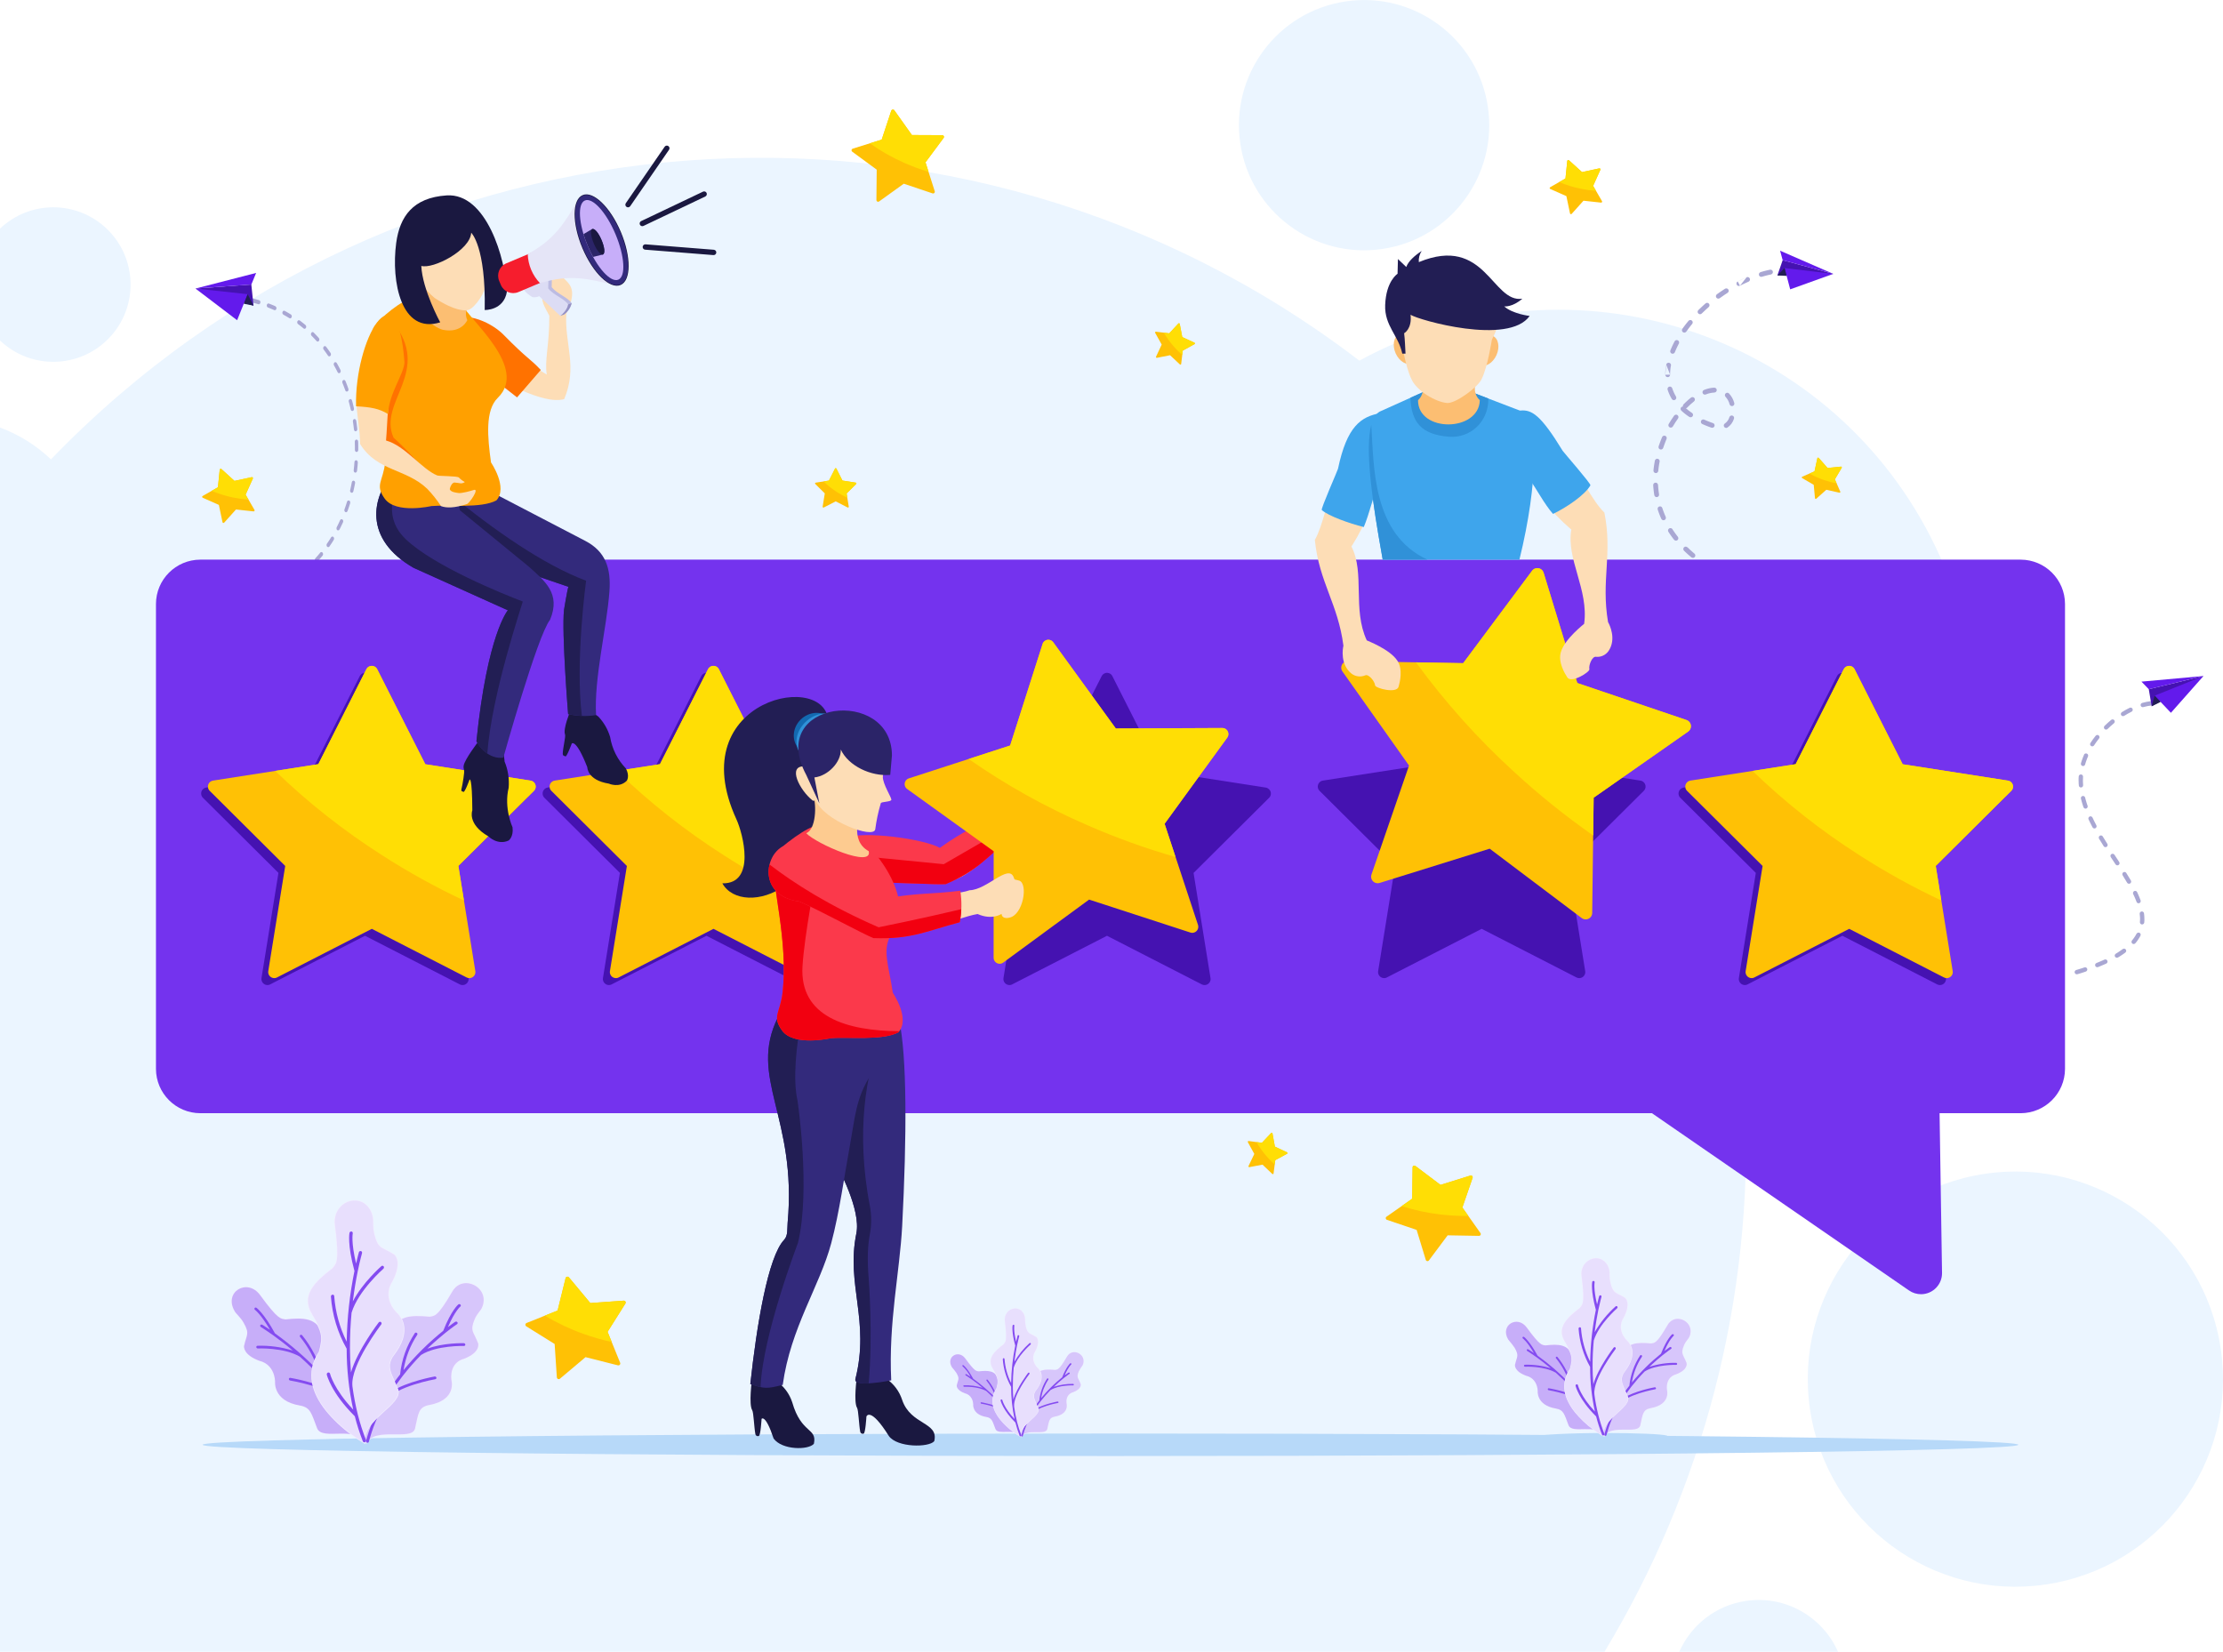 <?xml version="1.0" encoding="UTF-8"?><svg id="a" xmlns="http://www.w3.org/2000/svg" width="804.02" height="597.47" viewBox="0 0 804.02 597.47"><path d="M580.31,597.47c35.27-58.44,54.03-127.25,50.87-199.2,1.65-.82,3.28-1.67,4.9-2.55,73.25-39.88,100.3-131.6,60.42-204.85-39.88-73.25-131.6-100.3-204.85-60.42C347.77,20.34,144.16,35.7,18.44,166.16c-5.3-5.05-11.58-8.97-18.44-11.51v442.82h580.31Z" fill="#ebf5ff" fill-rule="evenodd" stroke-width="0"/><path d="M0,123.16c11.17,10.65,28.86,10.22,39.51-.95,10.65-11.17,10.22-28.86-.95-39.51C27.76,72.41,10.8,72.41,0,82.7v40.46Z" fill="#ebf5ff" fill-rule="evenodd" stroke-width="0"/><path d="M486.73.5c-24.73,3.66-41.8,26.68-38.14,51.41,3.66,24.73,26.68,41.8,51.41,38.14s41.8-26.68,38.14-51.41c0,0,0,0,0,0-3.66-24.73-26.68-41.8-51.4-38.13,0,0,0,0,0,0Z" fill="#ebf5ff" fill-rule="evenodd" stroke-width="0"/><path d="M717.92,424.58c-41.02,6.08-69.34,44.26-63.26,85.28,6.08,41.02,44.26,69.34,85.28,63.26,41.02-6.08,69.34-44.26,63.26-85.28,0,0,0,0,0,0-6.08-41.02-44.26-69.34-85.28-63.26h0Z" fill="#ebf5ff" fill-rule="evenodd" stroke-width="0"/><g id="b"><path id="c" d="M114.08,201.91c-.49.54-.04,1.52.59,1.27.08-.03.15-.08.21-.15l.32-.35.32-.36.32-.36.31-.36.31-.37.21-.26c.17-.21.22-.49.16-.76-.14-.53-.67-.71-1-.32l-.21.26-.3.36-.3.35-.31.35-.31.35-.31.34h0ZM79.22,106.33c-.63-.02-.87,1.03-.29,1.42.08.05.16.08.25.08h.34s.61.03.61.03l.6.03.6.04.25.02c.3,0,.55-.21.61-.5.14-.39-.06-.82-.45-.96-.03-.01-.06-.02-.09-.03l-.26-.02-.61-.04-.61-.03-.62-.02h-.34s0-.02,0-.02ZM85.3,106.81c-.3-.02-.57.18-.63.48-.15.39.04.84.44.99.02,0,.04.01.06.02l.25.03.57.08.56.08.56.09.44.08c.65.11.96-.95.39-1.39-.07-.05-.14-.08-.22-.1l-.45-.08-.57-.09-.57-.09-.58-.08-.25-.03h0ZM91.34,107.94c-.6-.16-.99.78-.52,1.29.07.08.17.14.28.17l.36.09.52.14.52.14.52.15.42.12c.64.19,1.03-.83.5-1.33-.06-.06-.13-.1-.21-.12l-.43-.13-.53-.15-.53-.15-.53-.14-.36-.09h0ZM97.26,109.8c-.13-.05-.27-.05-.39.01-.39.23-.51.74-.28,1.12.07.12.18.22.31.29l.6.23.48.2.48.2.47.2.24.11c.27.11.57,0,.7-.26.24-.39.12-.9-.28-1.14,0,0,0,0,0,0l-.25-.11-.48-.21-.49-.2-.49-.2-.61-.24h0ZM102.98,112.45c-.26-.14-.58-.04-.72.22-.25.38-.15.89.23,1.15l.5.27.43.25.43.25.43.26.38.23c.62.37,1.19-.59.69-1.21-.04-.05-.09-.09-.14-.12l-.39-.24-.44-.26-.44-.26-.44-.25-.5-.28h0ZM108.42,115.94c-.55-.41-1.17.38-.82,1.05.05.09.11.17.19.23l.14.1.39.29.38.3.38.3.38.3.35.29c.49.42,1.13-.22.9-.9-.04-.13-.12-.25-.22-.34l-.36-.3-.39-.31-.39-.31-.39-.31-.4-.3-.14-.1h0ZM113.45,120.28c-.15-.17-.4-.22-.61-.11-.39.25-.5.77-.25,1.16.03.04.06.08.09.11l.33.33.33.34.33.35.33.35.32.35.18.2c.18.22.51.26.73.08.01,0,.02-.02.03-.03.31-.32.33-.82.05-1.16l-.19-.21-.33-.36-.34-.36-.34-.36-.34-.35-.33-.33h0ZM117.94,125.42c-.38-.49-1.03-.17-1.05.5,0,.19.05.37.17.52l.29.39.28.38.28.39.27.39.27.39.18.26c.41.61,1.21.11,1.05-.68-.02-.1-.06-.19-.12-.28l-.19-.28-.28-.4-.28-.4-.29-.4-.29-.4-.3-.4h0ZM121.8,131.32c-.09-.17-.25-.29-.45-.32-.51-.05-.84.65-.55,1.17l.16.28.23.42.23.42.22.42.22.43.25.49c.3.62,1.07.4,1.12-.33.01-.15-.02-.31-.08-.45l-.26-.52-.23-.44-.23-.43-.23-.43-.24-.43-.16-.28h0ZM124.94,137.84c-.3-.73-1.2-.42-1.14.4,0,.09.03.18.06.27l.18.45.18.45.17.45.17.45.17.45.15.42c.07.31.37.5.68.44.24-.05.42-.25.45-.5.05-.18.04-.36-.02-.54l-.15-.43-.17-.47-.17-.46-.18-.46-.18-.46-.19-.46h0ZM127.3,144.84c-.05-.28-.29-.49-.57-.51-.4.06-.68.44-.61.84,0,.05.02.1.04.14l.14.53.12.47.12.47.11.47.11.47.09.4c.04.28.26.51.55.55.41.03.73-.45.62-.94l-.09-.42-.11-.49-.12-.49-.12-.48-.12-.48-.15-.55h0ZM128.83,152.18c-.03-.22-.15-.42-.34-.54-.45-.26-.94.21-.85.81l.08.55.07.48.06.48.06.48.06.49.05.42c.08.79.97.9,1.18.12.02-.1.03-.21.02-.31l-.05-.44-.06-.5-.06-.5-.06-.5-.07-.5-.08-.57h0ZM129.53,159.71c0-.3-.18-.58-.46-.69-.39-.12-.77.26-.75.76l.02.53v.49s.02.49.02.49v.49s0,.49,0,.49v.46c0,.8.88,1.06,1.16.3.03-.09.05-.19.05-.28v-1.48s-.01-.5-.01-.5v-.5s-.03-.55-.03-.55v-.02ZM129.4,167.29c.04-.73-.67-1.1-1.06-.55-.08.12-.13.27-.14.42l-.04.49-.04.49-.04.49-.05.49-.05.49-.05.49c-.03.23.03.46.17.64.35.43.95.19,1.03-.41l.06-.52.05-.5.05-.5.05-.5.04-.5.04-.5h0ZM128.43,174.78c.15-.78-.67-1.28-1.08-.61-.05.08-.08.17-.1.26l-.09.45-.09.48-.1.48-.1.47-.1.47-.12.5c-.18.76.6,1.31,1.04.7.06-.08.1-.18.12-.28l.12-.53.11-.49.1-.49.1-.49.1-.49.08-.45h0ZM126.64,182.04c.07-.22.05-.46-.05-.67-.12-.29-.45-.42-.74-.3-.18.07-.31.24-.34.43l-.13.42-.15.46-.15.46-.15.45-.16.45-.17.48c-.26.72.44,1.4.94.88.07-.07.12-.16.16-.26l.18-.5.16-.47.16-.47.16-.47.15-.47.13-.43h0ZM124.06,188.91c.32-.72-.38-1.46-.91-.95-.06.06-.11.13-.15.21l-.2.43-.2.43-.2.43-.21.43-.21.42-.2.4c-.11.22-.12.47-.04.7.06.3.36.49.66.43.18-.04.33-.16.4-.34l.21-.41.22-.44.21-.44.21-.44.21-.44.2-.43h0ZM120.71,195.27c.4-.67-.23-1.52-.8-1.09-.06.05-.12.11-.16.18l-.3.49-.25.4-.26.39-.26.39-.26.39-.17.24c-.17.26-.19.59-.06.88.1.28.42.43.7.33.12-.04.21-.12.28-.23l.17-.25.27-.4.27-.4.26-.4.26-.41.31-.51Z" fill="#a9a7d3" fill-rule="evenodd" stroke-width="0"/><g id="d"><path id="e" d="M91.7,110.56l-21.01-6.19,20.21-1.46.79,7.65Z" fill="#4512b1" fill-rule="evenodd" stroke-width="0"/><path id="f" d="M70.7,104.37l21.94-5.65-1.73,4.19-20.21,1.46Z" fill="#631aec" fill-rule="evenodd" stroke-width="0"/><path id="g" d="M89.56,106.41l-3.8,9.42-15.06-11.46,18.86,2.04Z" fill="#631aec" fill-rule="evenodd" stroke-width="0"/><path id="h" d="M91.71,110.56l-2.14-4.15-1.4,3.46,3.54.68Z" fill="#221e54" fill-rule="evenodd" stroke-width="0"/></g></g><g id="i"><path id="j" d="M618.96,206.72c.41.25.95.11,1.2-.3.25-.41.11-.95-.3-1.2l-.48-.29-.48-.3-.47-.3-.46-.3-.46-.3-.55-.37c-.4-.27-.94-.16-1.21.24-.27.4-.16.93.23,1.21l.57.38.47.31.48.31.48.3.49.3.5.3v.02ZM655.36,100.08c.45.16.95-.07,1.12-.53.16-.44-.06-.92-.48-1.1l-.35-.13-.35-.13-.35-.12-.36-.11-.16-.05c-.46-.14-.95.12-1.09.59-.14.46.12.95.59,1.09h0l.13.04.33.11.33.11.33.12.32.12h0ZM648.97,98.65c.48.05.91-.29.96-.77.05-.48-.29-.91-.77-.96-.02,0-.04,0-.06,0l-.43-.03-.38-.02-.38-.02h-.38s-.38-.02-.38-.02h-.77s-.39.02-.39.02l-.49.02c-.18,0-.36.08-.5.19-.37.3-.43.85-.13,1.23.18.22.45.34.73.32l.45-.02h.36s.36,0,.36,0h1.08s.36.03.36.03l.36.02.41.03h0ZM640.54,99.26c.47-.1.77-.57.67-1.04-.1-.46-.56-.76-1.02-.67l-.42.09-.39.09-.39.09-.39.1-.39.1-.39.1-.39.11-.39.11-.29.09c-.46.15-.71.64-.57,1.1.14.45.62.71,1.08.57l.27-.08.38-.11.38-.1.38-.1.38-.1.38-.09.38-.09.37-.08.41-.09h0ZM632.42,101.88c.44-.19.64-.71.45-1.15-.15-.33-.48-.54-.84-.52-.11,0-.21.03-.31.07l-.53.23-.39.17-.38.18-.38.18-.38.18-.38.19-.38.19-.39.2c-.43.22-.59.75-.37,1.18s.75.59,1.18.37l.37-.19.37-.18.37-.18.37-.18.37-.17.37-.17.37-.17.52-.23h0ZM631.72,100.28l-2.4,3.07-.81-1.55,3.21-1.52h0ZM624.85,105.92c.4-.26.52-.8.26-1.21-.26-.4-.8-.52-1.21-.26h0l-.56.36-.36.24-.36.24-.35.24-.35.24-.35.25-.59.42c-.39.28-.48.83-.2,1.22.28.39.83.48,1.22.2,0,0,0,0,.01,0l.57-.41.69-.48.34-.24.35-.23.35-.23.55-.36h0ZM617.99,111.08c.37-.31.42-.86.11-1.23-.31-.37-.86-.42-1.23-.11-.01,0-.02.02-.03.03l-.61.54-.31.29-.31.29-.31.29-.31.29-.31.29-.43.42c-.34.35-.33.9.02,1.23.34.33.88.33,1.22,0l.41-.4.3-.28.6-.57.3-.28c.3-.27.6-.54.91-.81h0ZM612,117.21c.33-.36.3-.91-.05-1.23-.36-.33-.91-.3-1.23.05-.02.03-.04.05-.06.08l-.21.25-.26.32-.26.32-.25.32-.25.32-.24.32-.24.32-.24.33-.22.31c-.29.39-.2.94.19,1.22s.94.2,1.22-.19c0,0,.01-.01.02-.02l.21-.3.23-.31.23-.31.23-.31.24-.31.24-.31.24-.31.25-.31.21-.25h0ZM607.22,124.28c.22-.43.06-.95-.37-1.18s-.95-.06-1.18.37h0l-.24.46-.17.34-.17.34-.16.34-.16.34-.15.34-.15.34-.15.34-.17.42c-.19.44.02.96.46,1.15s.96-.02,1.15-.46c0-.02.01-.04.02-.05l.15-.38.14-.32.14-.32.14-.32.15-.32.15-.32.16-.32.16-.32.23-.44h0ZM604.37,132.21c.08-.48-.25-.92-.73-1-.35-.06-.7.11-.89.41-.05.09-.09.19-.11.3l-.04.21-.06.34-.05.34-.04.34-.04.34-.03.34-.03.34-.02.34-.02.34v.34s-.01.36-.01.36c0,.48.41.87.89.86.38,0,.71-.26.82-.62.02-.08.04-.17.04-.25v-.61s.02-.31.02-.31l.02-.31.02-.31.03-.31.03-.31.04-.31.05-.31.05-.32.04-.21h0ZM602.65,131.92l1.41,3.6-1.74.03.33-3.63h0ZM604.8,140.42c-.15-.46-.65-.7-1.1-.55-.46.15-.7.65-.55,1.1l.05.15.11.32.12.32.12.32.13.31.14.31.14.31.15.31.16.3.17.3.17.3.06.1c.25.41.78.55,1.2.3.41-.25.55-.78.3-1.2,0,0,0-.01,0-.02l-.2-.34-.15-.27-.14-.27-.14-.28-.13-.28-.12-.28-.12-.28-.11-.28-.1-.28-.1-.28-.05-.15h0ZM608.7,147.03c-.48,0-.87.41-.86.89,0,.24.11.47.29.64l.2.18.3.26.3.26.31.26.32.25.33.25.33.25.34.24.43.29c.41.26.95.15,1.21-.26.21-.32.18-.73-.06-1.03-.06-.07-.12-.13-.2-.17l-.38-.26-.32-.23-.31-.23-.3-.23-.29-.23-.29-.23-.27-.23s.07-.02.1-.03c.11-.05.21-.11.3-.2.78-.81,1.62-1.56,2.5-2.27.38-.3.45-.84.15-1.23-.3-.38-.84-.45-1.23-.15,0,0,0,0-.01.01-.16.12-.31.25-.47.38l-.42.35c-.62.54-1.21,1.1-1.79,1.69-.21.21-.3.51-.23.8h0ZM616.4,151.79c-.44-.2-.96,0-1.15.44-.2.44,0,.96.44,1.15l.45.2.46.2.47.19.47.19.48.18.49.18.48.17c.46.16.95-.08,1.11-.54.16-.46-.08-.95-.54-1.11l-.46-.16-.47-.17-.46-.18-.45-.18-.45-.18-.44-.19-.43-.19h0ZM623.83,153.19c-.4.28-.49.82-.22,1.22.26.38.78.49,1.17.25,1.13-.77,1.97-1.91,2.37-3.22.15-.46-.09-.95-.55-1.1-.27-.09-.57-.04-.8.13-.14.11-.24.25-.3.42-.28.94-.86,1.76-1.67,2.31h0ZM625.57,146.23c.12.47.59.75,1.06.63s.75-.59.63-1.06c0-.02,0-.03-.01-.05-.34-1.27-.98-2.43-1.87-3.4-.32-.36-.87-.39-1.23-.07-.36.32-.39.87-.07,1.23.01.02.03.03.04.05.69.76,1.19,1.67,1.45,2.67h0ZM620.06,141.97c.48,0,.87-.4.86-.88,0-.48-.4-.87-.88-.86-.02,0-.04,0-.06,0h-.18s-.21.02-.21.02l-.21.02-.21.02-.21.03-.21.03-.21.04-.21.04-.21.05-.21.05-.21.05-.21.06-.21.06-.21.07-.21.07-.21.08-.35.13c-.45.18-.66.69-.48,1.14.13.34.46.55.82.55.11,0,.21-.02.31-.06l.29-.11.19-.07.18-.06.18-.06.18-.05.18-.05.18-.04.18-.04.18-.04.18-.03.17-.03.17-.03.17-.02.17-.02h.17s.17-.02.17-.02h.18s0,0,0,0ZM606.92,151.37c.28-.39.19-.94-.21-1.22-.39-.28-.94-.19-1.22.21-.69.97-1.34,1.97-1.94,2.99-.25.41-.12.95.29,1.2.41.25.95.12,1.2-.29,0-.01.01-.02.02-.04.58-.98,1.2-1.94,1.86-2.86h0ZM602.75,158.8c.2-.44,0-.96-.44-1.15s-.96,0-1.15.44c0,.01-.01.03-.02.04-.16.37-.31.75-.46,1.13l-.12.32-.24.65c-.15.41-.29.82-.43,1.23-.15.46.1.95.56,1.1.46.15.95-.1,1.1-.56.13-.39.27-.78.41-1.17.15-.42.31-.83.47-1.24.11-.26.21-.52.32-.78h0ZM600.26,166.95c.08-.48-.24-.93-.72-1.01-.46-.08-.91.22-1,.68l-.08.43-.06.36-.06.36-.06.36-.05.36-.05.36-.05.36-.04.36-.06.6c-.04.48.31.9.79.95.48.04.9-.31.95-.79h0l.06-.57.04-.35.04-.34.05-.34.05-.34.05-.34.06-.34.06-.34.08-.41h0ZM599.68,175.42c-.02-.48-.42-.86-.91-.84s-.86.42-.84.91c0,.01,0,.03,0,.04l.02.3.03.37.03.37.04.37.04.37.04.38.05.38.05.38.06.38.04.26c.08.48.53.8,1,.72.48-.08.8-.53.72-1h0l-.04-.24-.05-.36-.05-.36-.04-.36-.04-.36-.04-.36-.03-.36-.03-.36-.02-.36-.02-.3h0ZM601.23,183.76c-.15-.46-.64-.71-1.1-.56-.46.15-.71.64-.56,1.1,0,0,0,.01,0,.02l.06.17.13.38.13.38.14.38.14.38.15.38.15.37.16.37.16.37.08.17c.2.44.72.63,1.16.43s.63-.72.43-1.16h0l-.22-.51-.15-.35-.15-.36-.14-.36-.14-.36-.13-.36-.13-.36-.12-.36-.06-.17h0ZM604.89,191.4c-.27-.4-.81-.51-1.21-.24-.4.27-.51.8-.25,1.2l.18.28.24.36.25.36.25.36.26.36.26.36.27.36.36.46c.32.36.87.4,1.23.09.34-.3.4-.81.13-1.18l-.33-.43-.26-.34-.25-.34-.25-.34-.24-.34-.24-.35-.23-.35-.18-.28h0ZM610.31,197.98c-.34-.35-.89-.35-1.23-.02s-.35.89-.02,1.23c.01.01.02.02.04.03l.47.45.36.34.37.34.37.33.38.33.39.33.31.26c.37.3.92.25,1.23-.13.3-.37.25-.9-.11-1.21l-.29-.25-.37-.32-.36-.32-.36-.32-.35-.32-.34-.33-.46-.44Z" fill="#a9a7d3" fill-rule="evenodd" stroke-width="0"/><g id="k"><path id="l" d="M642.85,99.62l20.19-.56-18.28-4.95-1.91,5.5Z" fill="#4512b1" fill-rule="evenodd" stroke-width="0"/><path id="m" d="M663.04,99.06l-19.21-8.38.93,3.43,18.28,4.95Z" fill="#631aec" fill-rule="evenodd" stroke-width="0"/><path id="n" d="M645.46,96.96l2.02,7.7,15.56-5.59-17.58-2.11Z" fill="#631aec" fill-rule="evenodd" stroke-width="0"/><path id="o" d="M642.85,99.62l2.6-2.66.74,2.83-3.34-.17Z" fill="#221e54" fill-rule="evenodd" stroke-width="0"/></g></g><g id="p"><path id="q" d="M751.36,352.38c-.23.07-.49.03-.68-.11-.35-.25-.44-.74-.18-1.1.1-.14.25-.25.41-.3l.69-.21.68-.21.66-.21.65-.21.3-.1c.41-.15.86.06,1.01.47.15.41-.06.86-.47,1.01-.02,0-.03.01-.05.02l-.3.1-.66.22-.67.22-.69.21-.7.21h0ZM778,253.61c.18-.02.36.02.51.11.37.23.48.72.24,1.09-.13.2-.34.33-.57.36-1,.12-1.99.32-2.96.59-.42.12-.85-.12-.97-.54-.12-.42.12-.85.54-.97,1.05-.3,2.12-.51,3.2-.64h0ZM770.27,256.01c.4-.18.86,0,1.04.4.16.37.02.81-.34,1.01-.92.45-1.81.96-2.68,1.5-.36.24-.85.13-1.09-.23s-.13-.85.23-1.09c0,0,.01,0,.02-.01.91-.57,1.85-1.1,2.81-1.57h0ZM763.56,260.41c.32-.29.82-.26,1.11.06.29.32.26.82-.06,1.11-.01.01-.03.02-.04.04-.79.65-1.56,1.35-2.29,2.06-.31.3-.81.3-1.11-.01-.14-.15-.22-.35-.22-.55,0-.21.08-.41.23-.56.76-.75,1.56-1.47,2.38-2.15h0ZM757.96,266.14c.27-.34.76-.4,1.1-.13.2.16.31.41.3.67,0,.16-.07.31-.17.43-.64.81-1.24,1.63-1.8,2.49-.23.37-.72.48-1.08.24-.37-.23-.48-.72-.24-1.08,0,0,0-.02.01-.02.59-.9,1.21-1.76,1.88-2.6h0ZM753.74,272.99c.17-.4.64-.58,1.04-.4.3.13.49.43.47.76,0,.1-.03.19-.06.28l-.18.41-.15.37-.14.37-.13.37-.13.36-.12.37-.11.37-.07.24c-.11.42-.53.68-.95.57-.42-.11-.68-.53-.57-.95,0-.01,0-.02,0-.03l.08-.27.12-.39.13-.39.14-.39.14-.39.15-.39.16-.39.19-.44h0ZM751.83,280.87c.02-.43.39-.77.82-.75.43.02.77.39.75.82l-.02.37v.36s-.02.36-.02.36v.72s.02.36.02.36l.02.36.02.36v.15c.05.43-.27.81-.7.85-.33.03-.65-.15-.78-.46-.04-.08-.06-.17-.07-.27v-.17s-.04-.38-.04-.38l-.02-.39v-.39s-.02-.39-.02-.39v-.77s.02-.39.02-.39l.02-.37h0ZM752.64,288.88c-.11-.42.15-.85.57-.95.42-.11.85.15.95.57l.09.36.1.36.1.36.1.36.11.36.11.36.12.36.15.42c.15.41-.07.86-.47,1.01s-.86-.07-1.01-.47l-.16-.46-.12-.37-.12-.38-.11-.37-.11-.38-.1-.38-.1-.38-.1-.38h0ZM755.4,296.4c-.19-.39-.02-.86.37-1.05s.86-.02,1.05.37l.3.63.17.35.35.71c.19.36.37.73.57,1.09.21.38.06.86-.32,1.07-.29.15-.65.11-.89-.1-.07-.06-.13-.13-.17-.22-.2-.37-.39-.74-.58-1.12l-.36-.73-.18-.36-.3-.64h0ZM759.19,303.38c-.22-.37-.1-.86.27-1.08.25-.15.57-.15.82,0,.1.06.19.15.25.26.54.89,1.09,1.78,1.65,2.66.23.37.12.85-.24,1.09-.22.14-.49.16-.73.06-.15-.06-.27-.17-.35-.3-.57-.89-1.13-1.78-1.67-2.69h0ZM763.44,310.03c-.24-.36-.14-.85.22-1.09s.85-.14,1.09.22c.58.88,1.15,1.75,1.73,2.63.24.36.14.85-.23,1.09-.36.24-.85.14-1.09-.23-.58-.88-1.16-1.75-1.73-2.62h0ZM767.72,316.6c-.23-.37-.12-.85.25-1.08s.85-.12,1.08.25c.56.9,1.11,1.8,1.65,2.71.22.38.09.86-.28,1.08-.38.22-.86.09-1.08-.28-.53-.9-1.07-1.79-1.62-2.67h0ZM771.53,323.36c-.18-.4,0-.86.39-1.05.29-.13.63-.08.87.14.07.07.13.15.17.24l.29.63.14.32.14.32.14.32.13.32.13.32.12.32.17.43c.15.41-.07.86-.47,1.01-.32.12-.68,0-.89-.26-.05-.06-.09-.13-.11-.21l-.15-.4-.12-.3-.12-.3-.13-.3-.13-.3-.13-.3-.14-.3-.14-.3-.15-.31v-.02ZM773.89,330.57c-.05-.43.25-.82.68-.88.28-.03.55.08.72.3.08.11.14.24.15.37l.02.12.04.31.03.31.02.31.02.3v.31s.02.3.02.3v.6s-.02.3-.02.3l-.02.3v.15c-.06.43-.44.75-.87.71-.43-.04-.75-.43-.71-.86h0v-.11s.03-.27.03-.27v-.27s.02-.27.02-.27v-.54s-.02-.27-.02-.27l-.02-.27-.02-.28-.03-.28-.03-.28-.02-.12v.02ZM772.77,337.74c.2-.38.68-.53,1.06-.33.27.14.44.44.42.74,0,.11-.04.22-.09.31l-.03.06-.15.28-.16.28-.17.28-.18.28-.19.28-.19.28-.2.28-.21.27-.22.27-.15.17c-.28.33-.78.37-1.11.09-.33-.28-.37-.78-.09-1.11l.12-.15.2-.25.19-.25.18-.25.17-.25.17-.25.16-.25.15-.25.14-.25.14-.25.03-.06h0ZM767.79,343.27c.36-.24.85-.15,1.09.21.23.34.16.8-.17,1.06l-.25.19-.35.25-.36.25-.37.25-.38.25-.39.25-.4.24-.17.1c-.38.22-.86.09-1.08-.29-.15-.25-.14-.56.02-.81.07-.1.16-.19.27-.26l.15-.09.38-.23.37-.24.36-.24.35-.24.34-.24.33-.24.26-.19h0ZM761.13,347.11c.39-.19.86-.03,1.05.37s.03.86-.37,1.05c-.01,0-.02,0-.03.01l-.67.3-.53.23-.54.23-.55.23-.66.27c-.4.16-.86-.04-1.02-.45-.16-.4.04-.86.45-1.02l.63-.26.54-.22.52-.22.51-.22.66-.3Z" fill="#a9a7d3" fill-rule="evenodd" stroke-width="0"/><g id="r"><path id="s" d="M778.22,255.47l18.74-10.95-19.78,4.78,1.04,6.17Z" fill="#4512b1" fill-rule="evenodd" stroke-width="0"/><path id="t" d="M796.96,244.52l-22.43,2.03,2.65,2.75,19.78-4.78Z" fill="#631aec" fill-rule="evenodd" stroke-width="0"/><path id="u" d="M779.3,251.62l5.88,6.21,11.78-13.31-17.66,7.1Z" fill="#631aec" fill-rule="evenodd" stroke-width="0"/><path id="v" d="M778.22,255.47l1.08-3.85,2.16,2.28-3.24,1.57Z" fill="#221e54" fill-rule="evenodd" stroke-width="0"/></g></g><path id="w" d="M401.64,518.52c-181.35,0-328.36,1.82-328.36,4.07s147.01,4.07,328.36,4.07,328.36-1.82,328.36-4.07-147.01-4.07-328.36-4.07Z" fill="#b7d9f9" fill-rule="evenodd" stroke-width="0"/><path id="x" d="M72.44,202.43h658.41c8.84.03,16,7.19,16.03,16.03v168.17c-.03,8.84-7.19,16-16.03,16.03h-29.34l.89,57.75c.06,4.2-3.29,7.66-7.49,7.72-1.58.02-3.13-.44-4.43-1.34l-93-64.13H72.44c-8.84-.03-16-7.19-16.03-16.03v-168.17c.02-8.84,7.19-16,16.03-16.03Z" fill="#7433ee" fill-rule="evenodd" stroke-width="0"/><path id="y" d="M664.41,244.56l-17.4,34.38-38.06,5.93c-1.19.18-2.01,1.3-1.83,2.49.07.46.29.89.62,1.21l27.31,27.17-6.13,38.04c-.19,1.19.62,2.31,1.81,2.5.49.08.99-.01,1.42-.26l34.21-17.54,34.29,17.59c1.07.55,2.39.12,2.94-.95.21-.41.28-.88.21-1.34l-6.13-38.04,27.32-27.17c.86-.85.86-2.24.01-3.09-.35-.36-.82-.58-1.32-.63l-37.97-5.91-17.4-34.38c-.54-1.08-1.86-1.51-2.94-.97-.42.21-.76.55-.97.97h0Z" fill="#4512b1" fill-rule="evenodd" stroke-width="0"/><path id="z" d="M533.93,242.04l-17.4,34.38-38.06,5.93c-1.19.18-2.01,1.3-1.83,2.49.07.46.29.89.62,1.22l27.32,27.17-6.13,38.04c-.19,1.19.62,2.31,1.82,2.5.49.08.99-.01,1.42-.26l34.21-17.54,34.29,17.59c1.07.55,2.39.12,2.94-.95.21-.41.28-.88.21-1.34l-6.13-38.04,27.32-27.17c.86-.85.86-2.24,0-3.09-.35-.36-.82-.58-1.32-.63l-37.97-5.91-17.4-34.38c-.54-1.08-1.86-1.51-2.94-.97-.42.21-.76.55-.97.97h0Z" fill="#4512b1" fill-rule="evenodd" stroke-width="0"/><g id="aa"><path id="ab" d="M554.13,206.45l-24.93,33.43-41.69-.74c-1.31-.02-2.38,1.01-2.41,2.32,0,.5.14,1,.43,1.41l24.09,34.04-13.59,39.43c-.42,1.24.23,2.58,1.47,3.01.51.17,1.06.17,1.56,0l39.73-12.37,33.3,25.11c1.04.78,2.52.58,3.31-.47.3-.4.47-.89.47-1.39l.52-41.7,34.17-23.91c1.07-.75,1.33-2.22.58-3.3-.31-.44-.76-.77-1.28-.92l-39.39-13.35-12.18-39.88c-.38-1.25-1.7-1.96-2.95-1.58-.49.15-.91.45-1.22.86h0Z" fill="#ffc105" fill-rule="evenodd" stroke-width="0"/><path id="ac" d="M554.13,206.45l-24.93,33.43-17.07-.3c10.49,14.38,22.39,27.67,35.54,39.66,9,8.29,18.54,15.96,28.56,22.98l.17-13.69,34.17-23.91c1.07-.75,1.33-2.23.58-3.3-.31-.44-.76-.76-1.28-.92l-39.39-13.34-12.18-39.89c-.38-1.25-1.7-1.96-2.95-1.58-.49.15-.91.45-1.21.85h0Z" fill="#ffde05" fill-rule="evenodd" stroke-width="0"/></g><g id="ad"><path id="ae" d="M485.89,233.59c-.24.95-1.22,6.72,2.88,10.03,1.42,1.12,3.33,1.37,4.99.67,1.17-.62,3.44,2.03,3.59,3.62.1,1.02,7.76,3.08,8.49.5.49-1.73,1.63-6.25-.42-9.41-2.73-4.21-11.05-7.29-11.08-7.37-5.25-11.28-.62-24.36-5.54-33.94,2.69-4.22,4.94-8.69,6.72-13.36l-12.77-8.55c-2.81,4.79-4.16,14.14-7.19,19.53,1.54,15.32,8.36,22.98,10.34,38.29Z" fill="#fdddb6" fill-rule="evenodd" stroke-width="0"/><path id="af" d="M499.21,149.44c-6.96,1.27-12.04,4.7-15.28,20.13-.12.6-6.29,14.52-5.86,14.91,2.32,2.12,9.81,4.81,15.19,6.16,1.94-4.62,3.48-11.28,5.57-16.86,1.85-1.34,4.28-22.89.37-24.34Z" fill="#3ea5ec" fill-rule="evenodd" stroke-width="0"/><path id="ag" d="M550.62,148.86c5.74,2.65,5.87,25.34-1.07,53.57h-49.45c-4.87-27.12-7.78-49.49-1.17-53.51l15.92-7.17c3.46-1.32,7.22-2.1,8.59-1.71,1.37-.39,5.14.4,8.59,1.71l18.58,7.11Z" fill="#3ea5ec" fill-rule="evenodd" stroke-width="0"/><path id="ah" d="M516.31,202.43h-16.21c-3.86-21.48-6.48-39.98-4.13-48.74.97,14.87.26,39.54,20.33,48.74Z" fill="#3091d8" fill-rule="evenodd" stroke-width="0"/><path id="ai" d="M510.12,143.88l4.73-2.13c3.46-1.32,7.22-2.1,8.59-1.71,1.37-.39,5.14.4,8.59,1.71l6.28,2.4c.11,8.49-6.63,14.39-14.16,13.83-10.12-.76-13.7-5.32-14.03-14.09Z" fill="#3091d8" fill-rule="evenodd" stroke-width="0"/><path id="aj" d="M581.61,225.04c.5.84,3.13,6.07.18,10.43-1.03,1.48-2.78,2.29-4.57,2.1-1.3-.24-2.69,2.95-2.37,4.51.2,1-6.52,5.21-7.97,2.96-.98-1.51-3.39-5.5-2.36-9.12,1.38-4.83,8.43-10.21,8.44-10.29,1.72-12.32-6.54-23.47-4.64-34.07-3.8-3.25-7.27-6.87-10.34-10.81l10.17-12.08c4.09,3.75,7.65,12.47,12.13,16.73,3.02,15.1-1.26,24.42,1.33,39.64Z" fill="#fdddb6" fill-rule="evenodd" stroke-width="0"/><path id="ak" d="M549.73,148.52c4.28-.5,7.56,1.6,15.46,14.54.32.52,10.33,11.97,10.04,12.48-1.95,3.45-8.54,7.97-13.53,10.35-3.07-3.45-6-9.11-8.67-12.81-2.16-.74-4.3-21.44-3.3-24.56Z" fill="#3ea5ec" fill-rule="evenodd" stroke-width="0"/><path id="al" d="M534.16,137.17s-2.22,4.5,1.06,7.6c-.32,11.55-22.39,11.76-22.34,0,3.28-3.1,1.06-7.6,1.06-7.6l9.87-3.04v-.15l.24.07.24-.07v.15l9.87,3.04Z" fill="#fcbe72" fill-rule="evenodd" stroke-width="0"/><path id="am" d="M539.95,121.52c-2.04-.92-4.75.7-6.06,3.61s-.73,6.02,1.3,6.93,4.75-.7,6.06-3.61.73-6.02-1.3-6.93Z" fill="#fcbe72" fill-rule="evenodd" stroke-width="0"/><path id="an" d="M506.1,120.9c2.04-.92,4.75.7,6.06,3.61s.73,6.02-1.31,6.93-4.75-.7-6.06-3.61-.73-6.02,1.31-6.93Z" fill="#fcbe72" fill-rule="evenodd" stroke-width="0"/><path id="ao" d="M539.58,122.9s-1.5,9.8-3.67,14.15c-1.2,2.91-9.45,8.95-12.5,8.72-4.12-.31-11.18-4.45-12.95-8.72-2.17-4.35-3.67-14.15-3.67-14.15-2.48-5.28-2.64-7.49-1.27-15.32.05-7.93,13.18-9.38,13.18-9.38,2.9-1.06,6.07-1.06,8.97,0,0,0,12.96,1.45,13.01,9.38,2.6,8.22,1.38,10.03-1.1,15.32Z" fill="#fdddb6" fill-rule="evenodd" stroke-width="0"/><path id="ap" d="M553.25,114.28s-6.1-.69-9.19-3.45c0,0,2.92.37,6.55-2.79-10.96,1.7-13.34-23.2-37.45-13.23-.12-1.43.25-2.85,1.05-4.04-2.61,1.71-4.84,3.73-5.59,5.8l-3.01-2.88-.14,5.34s-4.16,2.59-4.48,11.3c-.28,7.5,4.84,11.05,6.19,17.58h1.17c-.15-2.42-.2-5.03-.5-7.37,0,0,2.92-1.57,2.32-6.69,2.89,1.9,35.49,11.22,43.08.43Z" fill="#221e54" fill-rule="evenodd" stroke-width="0"/></g><path id="aq" d="M381.02,278.93l-38.06,5.93c-1.19.18-2.01,1.3-1.82,2.49.07.46.29.89.62,1.22l27.31,27.17-6.13,38.04c-.19,1.19.62,2.31,1.81,2.5.49.08.99-.01,1.42-.26l34.21-17.54,34.29,17.59c1.07.55,2.39.13,2.94-.94.21-.41.29-.88.21-1.34l-6.13-38.04,27.32-27.17s.08-.08.11-.12.09-.11.14-.17l.03-.04.03-.05c.04-.06.07-.12.1-.19s.05-.1.07-.15.03-.07.04-.1.02-.07.03-.1v-.05s.03-.05.03-.05v-.05s.02-.05.02-.05c0-.03.01-.07.02-.1v-.05s.01-.05.01-.05v-.42s0-.07-.01-.1v-.05s-.02-.05-.02-.05v-.05s-.02-.05-.02-.05c0-.03-.02-.07-.03-.1s-.02-.07-.03-.1-.02-.07-.04-.1l-.04-.1-.02-.05s-.05-.1-.08-.14l-.03-.05c-.09-.14-.19-.27-.31-.39l-.05-.05-.04-.03-.06-.05-.04-.03h-.02s-.06-.06-.06-.06l-.02-.02h-.02s-.02-.03-.02-.03h-.02s-.02-.02-.02-.02l-.04-.03h-.02s-.02-.03-.02-.03h-.02s-.04-.03-.04-.03l-.04-.02-.04-.02h-.02s-.02-.02-.02-.02l-.04-.02h-.02s-.02-.02-.02-.02h-.02s-.02-.02-.02-.02l-.04-.02h-.02s-.04-.02-.04-.02l-.04-.02h-.02s-.02-.01-.02-.01l-.09-.02h-.03s-.06-.02-.06-.02h0c-.07-.01-.13-.02-.2-.03l-37.97-5.91-17.4-34.38c-.04-.08-.09-.16-.14-.24-.02-.03-.04-.06-.06-.09-.03-.04-.07-.09-.1-.13s-.05-.05-.07-.08c-.06-.06-.13-.12-.2-.18-.08-.07-.17-.13-.26-.18l-.09-.05-.05-.02-.05-.02-.05-.02s-.1-.04-.15-.06l-.05-.02-.1-.03h-.05s-.05-.02-.05-.02h-.05s-.05-.02-.05-.02h-.05s-.05-.02-.05-.02h-.05s-.05-.01-.05-.01h-.11s-.16,0-.16,0c-.04,0-.07,0-.11,0h-.05s-.05.01-.05.01h-.05s-.05.02-.05.02h-.05s-.07.03-.1.04l-.05.02-.05.02s-.07.02-.1.04l-.05.02-.05.02-.05.02-.05.03h-.02s-.02.02-.02.02h-.02s-.02.02-.02.02h-.02s-.02.02-.02.02h-.02s-.02.02-.02.02l-.03.02-.08.06-.04.03-.03.02-.06.05-.03.02-.03.02-.02.02-.06.05-.03.03-.02.02s-.08.09-.12.14l-.02.02c-.09.12-.18.25-.25.39l-17.41,34.36Z" fill="#4512b1" fill-rule="evenodd" stroke-width="0"/><path id="ar" d="M236.17,278.93l-38.07,5.93c-1.19.19-2.01,1.31-1.82,2.5.07.46.29.88.62,1.21l27.31,27.17-6.13,38.04c-.19,1.19.62,2.31,1.81,2.5.49.08.99-.01,1.42-.26l34.21-17.54,34.29,17.59c1.07.55,2.39.12,2.94-.95.21-.41.29-.88.21-1.34l-6.13-38.04,27.31-27.17s.08-.08.11-.12c.05-.06.09-.11.14-.17l.03-.04.03-.05c.04-.06.07-.12.11-.19s.04-.1.06-.15.03-.07.04-.1.02-.07.03-.1v-.05s.03-.05.03-.05v-.05s.02-.05.02-.05c0-.03.01-.07.02-.1v-.05s.01-.05.01-.05v-.41s-.01-.07-.02-.1v-.05s-.02-.05-.02-.05v-.05s-.02-.05-.02-.05c0-.03-.02-.07-.03-.1s-.02-.07-.03-.1-.02-.07-.04-.1-.03-.07-.04-.1l-.02-.05s-.05-.1-.08-.14l-.03-.05c-.09-.14-.19-.27-.31-.39l-.05-.05-.03-.03-.06-.05-.04-.03h-.02s-.06-.06-.06-.06l-.02-.02h-.02s0-.04,0-.04h-.02s-.02-.02-.02-.02l-.04-.03h-.02s-.02-.03-.02-.03h-.02s-.04-.03-.04-.03l-.04-.02-.04-.02h-.02s-.02-.02-.02-.02l-.04-.02h-.02s-.02-.02-.02-.02h-.02s-.02-.02-.02-.02l-.04-.02h-.02s-.04-.02-.04-.02l-.04-.02h-.02s-.02-.01-.02-.01l-.09-.02h-.03s-.06-.02-.06-.02h0c-.07-.01-.13-.02-.2-.03l-37.97-5.91-17.4-34.38c-.04-.08-.09-.16-.14-.24-.02-.03-.04-.06-.06-.09-.03-.04-.07-.09-.1-.13l-.07-.08c-.06-.06-.13-.12-.2-.18-.08-.07-.17-.13-.26-.18-.03-.02-.06-.03-.09-.05l-.05-.02-.05-.02-.05-.02s-.1-.04-.15-.06l-.05-.02-.1-.03h-.05s-.05-.02-.05-.02h-.05s-.05-.02-.05-.02h-.05s-.05-.02-.05-.02h-.05s-.05-.01-.05-.01h-.1s-.16,0-.16,0c-.03,0-.07,0-.11,0h-.05s-.05.01-.05.01h-.05s-.05.02-.05.02h-.05s-.07.03-.11.04l-.05.02-.05.02-.1.04-.05.02-.05.02-.05.02-.05.03h-.02s-.02.02-.02.02h-.02s-.02.02-.02.02h-.02s-.02.02-.02.02h-.02s-.02.02-.02.02l-.03.02-.08.06-.04.03-.02.02-.06.05-.02.02-.02.02-.02.02-.06.05-.03.03-.02.02s-.08.09-.12.14l-.02.02c-.1.12-.18.25-.25.39l-17.4,34.38Z" fill="#4512b1" fill-rule="evenodd" stroke-width="0"/><path id="as" d="M112.66,278.93l-38.06,5.93c-1.19.18-2.01,1.3-1.82,2.49.07.46.29.89.62,1.22l27.31,27.17-6.13,38.04c-.19,1.19.62,2.31,1.81,2.5.49.08.99-.01,1.42-.26l34.21-17.54,34.29,17.59c1.07.55,2.39.13,2.94-.95.21-.41.29-.88.21-1.34l-6.13-38.04,27.32-27.17s.08-.08.11-.12.09-.11.14-.17l.03-.04.03-.05c.04-.06.07-.12.1-.19s.05-.1.07-.15.02-.07.04-.1.02-.07.03-.1v-.05s.03-.05.03-.05v-.05s.02-.05.02-.05c0-.03.01-.07.02-.1v-.05s.01-.05.01-.05v-.05s0-.05,0-.05v-.31s-.01-.07-.02-.1v-.05s-.02-.05-.02-.05v-.05s-.02-.05-.02-.05l-.03-.1s-.02-.07-.03-.1-.02-.07-.04-.1-.03-.07-.04-.1l-.02-.05s-.05-.1-.08-.14l-.03-.05c-.09-.14-.19-.27-.31-.39l-.05-.05-.03-.03-.05-.05-.04-.03h-.02s-.06-.06-.06-.06l-.02-.02h-.02s-.02-.03-.02-.03h-.02s-.02-.02-.02-.02l-.04-.03h-.02s-.02-.03-.02-.03h-.02s-.04-.03-.04-.03l-.04-.02-.04-.02h-.02s-.02-.02-.02-.02l-.04-.02h-.02s-.02-.02-.02-.02h-.02s-.02-.02-.02-.02l-.04-.02h-.02s-.04-.02-.04-.02l-.04-.02h-.02s-.02-.01-.02-.01l-.09-.02h-.03s-.06-.02-.06-.02h0c-.06-.01-.13-.02-.2-.03l-37.97-5.91-17.4-34.38c-.04-.08-.09-.16-.14-.24-.02-.03-.04-.06-.06-.09-.03-.04-.07-.09-.1-.13s-.05-.05-.07-.08c-.06-.06-.13-.12-.2-.18-.08-.07-.17-.13-.26-.18l-.09-.05-.05-.02-.05-.02-.05-.02s-.1-.04-.15-.06l-.05-.02-.1-.03h-.05s-.05-.02-.05-.02h-.05s-.05-.02-.05-.02h-.05s-.05-.02-.05-.02h-.05s-.05-.01-.05-.01h-.11s-.16,0-.16,0c-.04,0-.07,0-.11,0h-.05s-.05.01-.05.01h-.05s-.05.02-.05.02h-.05s-.07.03-.11.04l-.05.02-.05.02s-.07.02-.1.04l-.05.02-.05.02-.05.02-.05.03h-.02s-.02.02-.02.02h-.02s-.02.02-.02.02h-.02s-.02.02-.02.02h-.02s-.02.02-.02.02l-.02.02-.08.06-.04.03-.02.02-.06.05-.02.02-.03.02-.02.02-.06.05-.03.03-.02.02s-.08.09-.12.14l-.02.02c-.1.12-.18.25-.25.39l-17.41,34.36Z" fill="#4512b1" fill-rule="evenodd" stroke-width="0"/><g id="at"><path id="au" d="M256.09,242.04l-17.4,34.38-38.06,5.93c-1.19.18-2.01,1.3-1.83,2.49.07.46.29.89.62,1.22l27.31,27.17-6.13,38.04c-.19,1.19.62,2.31,1.82,2.5.49.08.99-.01,1.42-.26l34.21-17.54,34.29,17.59c1.07.55,2.39.13,2.94-.95.21-.41.29-.88.21-1.34l-6.13-38.04,27.32-27.17c.86-.85.86-2.24,0-3.09-.35-.36-.82-.58-1.32-.63l-37.97-5.91-17.4-34.38c-.54-1.08-1.86-1.51-2.94-.97-.42.21-.76.55-.97.97h0Z" fill="#ffc105" fill-rule="evenodd" stroke-width="0"/><path id="av" d="M256.09,242.03l-17.4,34.38-15.59,2.43c11.82,11.43,24.76,21.64,38.63,30.48,9.5,6.12,19.41,11.59,29.64,16.4l-2.01-12.49,27.32-27.17c.86-.85.86-2.24,0-3.09-.35-.35-.82-.58-1.31-.63l-37.97-5.91-17.4-34.38c-.54-1.08-1.86-1.51-2.94-.97-.42.21-.76.55-.97.97h0Z" fill="#ffde05" fill-rule="evenodd" stroke-width="0"/></g><g id="aw"><path id="ax" d="M666.85,242.04l-17.4,34.38-38.06,5.93c-1.19.18-2.01,1.3-1.83,2.49.07.46.29.89.62,1.22l27.32,27.17-6.13,38.04c-.19,1.19.62,2.31,1.82,2.5.49.08.99-.01,1.42-.26l34.21-17.54,34.29,17.59c1.07.55,2.39.12,2.94-.95.21-.41.28-.88.21-1.33l-6.13-38.04,27.32-27.17c.86-.85.86-2.24,0-3.09-.35-.35-.82-.58-1.31-.63l-37.97-5.91-17.4-34.38c-.54-1.08-1.86-1.51-2.94-.97-.42.21-.76.55-.97.97h0Z" fill="#ffc105" fill-rule="evenodd" stroke-width="0"/><path id="ay" d="M666.85,242.03l-17.4,34.38-15.59,2.43c11.82,11.43,24.76,21.64,38.63,30.48,9.5,6.12,19.4,11.59,29.64,16.4l-2.01-12.49,27.32-27.17c.86-.85.86-2.24,0-3.09-.35-.35-.82-.58-1.31-.63l-37.97-5.91-17.4-34.38c-.54-1.08-1.86-1.51-2.94-.97-.42.21-.76.55-.97.97h0Z" fill="#ffde05" fill-rule="evenodd" stroke-width="0"/></g><g id="az"><path id="ba" d="M132.52,242.04l-17.4,34.38-38.06,5.93c-1.19.18-2.01,1.3-1.83,2.49.07.46.29.89.62,1.22l27.31,27.17-6.13,38.04c-.19,1.19.62,2.31,1.82,2.5.49.08.99-.01,1.42-.26l34.21-17.54,34.29,17.59c1.07.55,2.39.12,2.94-.95.21-.41.28-.88.21-1.33l-6.13-38.04,27.32-27.17c.86-.85.86-2.24,0-3.09-.35-.36-.82-.58-1.32-.63l-37.97-5.91-17.4-34.38c-.54-1.08-1.86-1.51-2.94-.97-.42.21-.76.55-.97.97h0Z" fill="#ffc105" fill-rule="evenodd" stroke-width="0"/><path id="bb" d="M132.52,242.03l-17.4,34.38-15.59,2.43c11.82,11.43,24.76,21.64,38.63,30.48,9.5,6.12,19.4,11.59,29.64,16.4l-2.01-12.49,27.32-27.17c.86-.85.86-2.24,0-3.09-.35-.35-.82-.58-1.31-.63l-37.97-5.91-17.4-34.38c-.54-1.08-1.86-1.51-2.94-.97-.42.21-.76.55-.97.97h0Z" fill="#ffde05" fill-rule="evenodd" stroke-width="0"/></g><g id="bc"><path id="bd" d="M271.95,499.18s-1.19,8.86.11,10.91c.51.8.68,6.19,1.14,8.61.07.49.52.84,1.01.77.07,0,.14-.03.21-.05.68.01,1.03-6.2,1.03-6.2,0,0,1.39-1.84,4.35,7.11,3.04,4.22,12.62,4.23,14.57,1.9,1.24-5.91-4.54-3.45-7.84-15.02-.99-3.04-2.94-5.68-5.54-7.53-2.45-1.7-8.69-.67-9.03-.5Z" fill="#1a1840" fill-rule="evenodd" stroke-width="0"/><path id="be" d="M309.87,498.31s-1.19,8.86.11,10.91c.51.8.68,6.19,1.14,8.62.07.49.52.84,1.02.77.07,0,.14-.03.2-.05.68.01,1.03-6.2,1.03-6.2,0,0,1.34-3.75,8.12,7.07,3.04,4.22,14.46,4.19,16.41,1.86,1.71-7.02-8.52-5.74-11.61-14.94-.99-3.04-2.93-5.68-5.54-7.53-2.45-1.69-10.54-.66-10.88-.5Z" fill="#1a1840" fill-rule="evenodd" stroke-width="0"/><g id="bf"><path id="bg" d="M322.33,499.29s-13.76,2.78-12.94-.47c5.33-21.18-3.44-34.02.34-52.66,1.76-8.68-6.67-23.93-7.38-25.26l-10.23-50.42,33.04-1.68c2.93,13.09,2.82,42.51,1.14,74.66-.88,16.66-4.99,34.87-3.96,55.83Z" fill="#332a7c" fill-rule="evenodd" stroke-width="0"/><path id="bh" d="M314.2,500.37c-2.8.14-5.17-.14-4.82-1.54,5.33-21.18-3.44-34.02.34-52.67,1.76-8.68-6.67-23.93-7.38-25.26l-7.72-38.03,23.2-5.28c-4.17,9.89-8.5,31.46-3.19,58.67.63,3.43.62,6.95-.05,10.37-.67,3.53-1.02,8.47-.37,16.04,0,0,1.55,20.22-.02,37.7Z" fill="#221e54" fill-rule="evenodd" stroke-width="0"/><path id="bi" d="M281.38,367.94c-10.95,21.92,7.01,36.08,3.49,74.39-.18,2,.17,4.62-1.24,6.1-5.88,6.14-9.95,30.98-12.25,52.2,5.15,1.74,5.87,1.76,11.72.31,2.84-20.76,13.41-35.72,17.55-51.29,3-11.29,4.68-24.08,6.89-36.16,1.69-9.23,2.04-16.23,7.21-24.36,4.27-7.02,7.06-14.84,8.2-22.98l-41.56,1.79Z" fill="#332a7c" fill-rule="evenodd" stroke-width="0"/><path id="bj" d="M281.38,367.94c-10.94,21.92,7.01,36.08,3.49,74.39-.18,2,.17,4.62-1.24,6.1-5.88,6.14-9.95,30.98-12.25,52.2,1.22.44,2.46.81,3.71,1.11.66-18.55,13.53-52.2,13.53-52.2,4.64-19.42-.17-51.42-.17-51.42-1.75-7.78-.47-19.69,1.5-30.55l-8.57.37Z" fill="#221e54" fill-rule="evenodd" stroke-width="0"/></g></g><path id="bk" d="M363.66,292.57c5.04-2.53,7.71-13.09,11.11-9.89l.58.54,1.56-.31c3.1-.29,5.84,9.49,2.23,12.17,0,0-1.86,1.69-2.87.02,0,0-1.82,3.21-7,3.33-5.92,4.05-17.19,20.11-28.16,20.67-3.19-.79-17.62,1.79-25.6-1.94-1.6-6.18.51-12.66,5.51-12.05,5.42.66,11.23-2.32,20.61,2.93,6.72-8.07,17.15-10.74,22.03-15.48Z" fill="#fdddb6" fill-rule="evenodd" stroke-width="0"/><path id="bl" d="M305.78,303.16c6.15-2.81,28.64.33,34.14,3.52,8.76-6.25,13.13-7.68,21.07-12.69,1.91,2.84,3.33,5.99,4.17,9.31-8.5,7.1-11.74,11.66-23.1,16.5-3.82.25-19.44-.76-26.8-.54-19.54,6.33-16.04-13.11-9.48-16.1Z" fill="#fb394b" fill-rule="evenodd" stroke-width="0"/><path id="bm" d="M363.92,299.52c.51,1.22.93,2.49,1.24,3.78-8.5,7.1-11.74,11.66-23.1,16.5-3.82.25-19.44-.76-26.8-.54-14.02,4.54-16.17-4.18-13.85-10.58,19.14,1.89,39.93,3.91,39.93,3.91l22.59-13.07Z" fill="#f20010" fill-rule="evenodd" stroke-width="0"/><path id="bn" d="M294.47,280.9s14.12-14.14,5.08-18.87c1.32-20.29-53.5-9.75-33.17,34.39,2.27,4.93,7.2,23.35-5.12,23.09,7.26,13.07,42.17,1.91,33.2-38.61Z" fill="#221e54" fill-rule="evenodd" stroke-width="0"/><path id="bo" d="M309.97,302.2c2.2.72,22.72,21.48,12.66,35.46-3.93,5.46-1.04,11.91.28,21.43,0,0,6.49,9.46,2.02,14.31-5.78,3.1-18.3,1.57-24.48,2.13,0,0-13.37,3.09-17.6-2.8-3.78-5.28-.61-6.32.21-13.88,2.05-18.82-3.88-38.24-3.57-48.76,2.08-3.75,14.22-12.08,15.24-10.98l15.24,3.09Z" fill="#fb394b" fill-rule="evenodd" stroke-width="0"/><path id="bp" d="M325.26,373.01c-.1.14-.21.27-.33.4-5.78,3.1-18.3,1.57-24.48,2.13,0,0-13.37,3.09-17.6-2.8-3.78-5.28-.61-6.32.21-13.88,2.05-18.83-3.88-38.24-3.57-48.76.37-.62.78-1.21,1.24-1.77l14.42,8.38s-4.19,21.29-4.9,32.79c-1.12,18.29,15.95,23.37,35.01,23.51Z" fill="#f20010" fill-rule="evenodd" stroke-width="0"/><path id="bq" d="M311.28,293.99s-4.32,9.95,2.92,13.88c1.56,6.27-18.81-2.54-22.62-6.5,3.58-1.3,3.79-10.39,2.57-13.38l2.47-.52,14.66,6.52Z" fill="#fdcb90" fill-rule="evenodd" stroke-width="0"/><path id="br" d="M290.1,259.81c3.39-2.82,8.25-2.57,10.86.56s1.98,7.96-1.41,10.78-8.25,2.57-10.85-.56-1.98-7.95,1.41-10.78Z" fill="#1369b1" fill-rule="evenodd" stroke-width="0"/><path id="bs" d="M291.95,260.61c4.05-3.38,9.57-3.43,12.32-.13s1.7,8.72-2.35,12.1-9.57,3.43-12.32.13-1.7-8.72,2.35-12.1Z" fill="#3091d8" fill-rule="evenodd" stroke-width="0"/><path id="bt" d="M319.3,280.98c-.01,2.64,3.1,7.38,3.09,8.27,0,.85-3.65.67-3.82,1.29-.92,3.09-1.59,6.25-2.01,9.44-.6,3.63-18.69-3.17-21.54-10.59-.16-.4-.45.67-1.17.1-4.53-3.55-9.25-12.59-2.86-12.29,0,0,1.47-14.59,11.87-14.86,0,0,11.91-2.25,13.98,3.59,4.04,5.4,2.94,10.51,2.47,15.04Z" fill="#fdddb6" fill-rule="evenodd" stroke-width="0"/><path id="bu" d="M321.99,280.29c-6.94.6-15.11-3.2-17.89-9.17.15,4.46-4.52,9.51-9.55,10.09l1.8,9.38-4.77-10.34c-14.44-27.02,30.9-31.96,31.02-7.02l-.62,7.06Z" fill="#2b2468" fill-rule="evenodd" stroke-width="0"/><g id="bv"><path id="bw" d="M377.08,232.96l-11.73,36.7-36.64,11.89c-1.15.37-1.78,1.6-1.41,2.75.14.44.43.83.81,1.1l31.28,22.5-.02,38.53c0,1.21.99,2.18,2.19,2.18.49,0,.97-.17,1.35-.48l30.99-22.74,36.64,11.92c1.15.37,2.38-.25,2.75-1.4.14-.44.14-.92,0-1.36l-12.08-36.59,22.66-31.16c.71-.98.49-2.35-.48-3.06-.4-.29-.9-.44-1.4-.42l-38.42.18-22.64-31.19c-.71-.98-2.08-1.2-3.06-.49-.38.27-.66.66-.8,1.11h0Z" fill="#ffc105" fill-rule="evenodd" stroke-width="0"/><path id="bx" d="M377.08,232.96l-11.73,36.7-15.01,4.87c13.48,9.41,27.88,17.44,42.97,23.97,10.35,4.53,21,8.37,31.86,11.49l-3.96-12.01,22.66-31.16c.71-.98.49-2.35-.48-3.06-.4-.29-.9-.44-1.4-.42l-38.42.18-22.63-31.19c-.71-.98-2.08-1.2-3.06-.49-.38.27-.66.66-.8,1.11h0Z" fill="#ffde05" fill-rule="evenodd" stroke-width="0"/></g><path id="by" d="M350.7,322.01c6.3-.17,14-9.58,15.92-4.73l.32.82,1.72.43c3.27,1.18,1.4,12.36-3.51,13.37,0,0-2.68.82-2.91-1.34,0,0-3.37,2.39-8.66.05-7.91,1.29-27.63,10.55-37.98,8-2.86-2.31-18.96-6.98-25.26-14.53,1.32-7.01,6.52-12.57,11.28-9.58,5.16,3.24,12.46,2.97,19.46,12.73,10.62-4.98,22.44-2.74,29.62-5.22Z" fill="#fdddb6" fill-rule="evenodd" stroke-width="0"/><path id="bz" d="M287.14,305.29c7.54.55,28.8,13.91,32.86,19.75,11.82-2.17,16.92-1.54,27.33-2.85.59,3.78.52,7.64-.2,11.4-11.96,3.15-17.4,6.23-31.19,5.74-3.98-1.56-19.3-9.99-26.85-13.26-16.91-2.16-11.95-21.51-1.95-20.78Z" fill="#fb394b" fill-rule="evenodd" stroke-width="0"/><path id="ca" d="M347.68,328.87c-.05,1.59-.24,3.17-.56,4.72-11.96,3.15-17.4,6.23-31.19,5.74-3.98-1.56-19.3-9.99-26.85-13.26-9.55-1.22-12.13-7.91-10.76-13.38,8.83,6.81,21.58,14.94,39.45,22.72,0,0,14.66-2.93,29.9-6.54Z" fill="#f20010" fill-rule="evenodd" stroke-width="0"/><g id="cb"><path id="cc" d="M206.21,257.32s-2.64,6.37-1.85,8.33c.31.77-.79,4.87-.82,6.98-.01.9.79.78.95.95.43.45,2.32-4.66,2.32-4.66,0,0,1.57-1.73,5.61,8.6,0,0-.07,4.66,7.8,5.93,0,0,3.81,1.71,6.51-1.09,0,0,1.12-1.67-.36-4.41-3.01-3.13-5-7.1-5.7-11.38-.82-2.75-2.27-5.28-4.25-7.36,0,0-2.53-2.09-3.63-1.28s-6.58-.61-6.58-.61Z" fill="#1a1840" fill-rule="evenodd" stroke-width="0"/><path id="cd" d="M173.08,268.12s-5.02,6.52-5.38,8.82c-.08.57-.02,1.16.15,1.71.18.6-.46,4.71-.96,6.83-.22.92.53.75.66.93.44.64,2.28-4.41,2.28-4.41,0,0,.93-1.41,1,11.12,0,0-1.97,4.89,5.82,9.41,0,0,3.32,3.35,7.31,1.49,0,0,1.86-1.31,1.41-4.8,0,0-3.21-6.93-1.39-14.31.26-3.23-.25-6.49-1.49-9.48,0,0-.18-3.74-1.17-4.51-2.87-2.22-6.69.35-8.23-2.8Z" fill="#1a1840" fill-rule="evenodd" stroke-width="0"/><path id="ce" d="M180.03,179.16l31.65,16.48c7.26,3.78,9.39,9.79,8.74,18.36-1.01,13.36-5.6,31.29-4.83,44.66-3.36.53-6.8.41-10.11-.36,0,0-2.39-29.7-1.48-37.72,0,0,1.14-7.06,1.58-8.32l-33.1-11.31-11.11-22.44,18.66.64Z" fill="#332a7c" fill-rule="evenodd" stroke-width="0"/><path id="cf" d="M210.46,258.94c-1.67-.08-3.34-.29-4.98-.64,0,0-2.39-29.7-1.48-37.72,0,0,1.14-7.06,1.58-8.32l-33.1-11.31-11.11-22.44,1.22.04c15.93,13.09,34.01,25.76,49.39,31.5,0,0-3.99,29.41-1.52,48.88Z" fill="#221e54" fill-rule="evenodd" stroke-width="0"/><path id="cg" d="M149.54,205.37l34.14,15.39s-7.41,8.53-11.36,47.32c.72,1.81,4.57,6.7,9.73,5.97,0,0,12.32-44.13,16.89-49.86,4-9.52-1.9-14.02-7.73-19.28l-24.86-20.33-1.23-5.8-22.18-8.58c-8.97,9.68-11.3,24.85,6.6,35.17Z" fill="#332a7c" fill-rule="evenodd" stroke-width="0"/><path id="ch" d="M149.54,205.37l34.14,15.39s-7.41,8.53-11.36,47.32c.9,1.81,2.25,3.35,3.93,4.47,1.61-21.54,12.42-53.25,12.83-54.97-7.17-2.73-32.21-12.83-42.42-22.63-7.28-6.99-5.59-16.03-.53-23.52l-3.2-1.24c-8.97,9.68-11.3,24.86,6.6,35.17Z" fill="#221e54" fill-rule="evenodd" stroke-width="0"/><path id="ci" d="M198.68,114.2c-1.51-2.97-3.45-5.5-2.17-8.61-1.76-1.41-.24-3.96.92-5.25.51-.68,4.41-2.08,7.28,1.1,1.96,1.98,3.77,4.36.12,12.07-.69,10.81,4.19,19.11-.77,30.86-8.14,2.24-23.83-7.85-27.37-8.53-12.79-3.41-11.54-11.18-6.8-15.86,1.28-1.17,18.65,9.92,27.88,15.5-.89-5.13.97-10.71.91-21.29Z" fill="#fdddb6" fill-rule="evenodd" stroke-width="0"/><path id="cj" d="M162.17,116.06c6.84-4,16.22,1.23,19.88,4.95,8.97,9.14,9.49,8.48,13.54,12.81l-8.58,9.92-20.94-16.36-3.89-11.32Z" fill="#ff7200" fill-rule="evenodd" stroke-width="0"/><path id="ck" d="M166.91,109.83c2.93,5.99,24.31,23.18,13.14,34.06-4.63,4.51-3.73,14.24-2.46,23.38,0,0,6.23,9.08,1.94,13.74-5.55,2.98-17.57,1.5-23.5,2.04,0,0-12.84,2.96-16.89-2.69-3.63-5.07-.59-6.07.2-13.32,1.96-18.07-4.65-38.22-4.35-48.32,2-3.6,11.49-11.05,13.56-10.26l18.37,1.37Z" fill="#ffa000" fill-rule="evenodd" stroke-width="0"/><path id="cl" d="M142.34,158.31s9.92,8.9,14.34,16.06l6.05,5.63-15.09-12.79-12.74-12.37-3.92-16.6,7.09-12.28,3.84-9.71c14.77,18.24-5.39,28.96.43,42.06Z" fill="#ff7200" fill-rule="evenodd" stroke-width="0"/><path id="cm" d="M159.48,183.06c1.98.75,4.95.72,9.39-.73.98-.32,4.7-5.86,2.45-5.09-.8.28-4.29,1.25-5.46,1.09-1.02-.14-2.77-.34-3.16-1.3-.12-.3.67-2.6,1.76-2.48.41.05,1.74.17,2.14.28.35.1,1.73-.35,1.43-.53-.76-.41-1.45-.93-2.04-1.56-.43-.6-7.17-.49-7.84-.76-5.54-2.23-11.72-10.83-18.53-12.64.31-3.51.39-6.98.78-11.77l-11.52-1.13c.31,3.69,1.23,8.69,1.38,14.18,6.13,9.93,16.59,8.81,24.28,16.2,1.84,1.92,3.5,4.01,4.96,6.23Z" fill="#fdddb6" fill-rule="evenodd" stroke-width="0"/><path id="cn" d="M140.32,149.75c.52-7.88,5.85-14.57,5.97-18.69-2.62-35.59-18.12-8.04-17.51,15.9,5.58.29,8.42.89,11.54,2.79Z" fill="#ffa000" fill-rule="evenodd" stroke-width="0"/><path id="co" d="M170.68,108.9s-3.43,3.12-1.66,6.89c0,0-2.02,4.84-8.77,3.52-3.6-.76-12.13-8.03-11.18-12.72,0,0,1.57.14,2.09-.82,1.35-3.55,1.9-7.35,1.61-11.14l17.91,14.26Z" fill="#fcbe72" fill-rule="evenodd" stroke-width="0"/><path id="cp" d="M175.28,92.43s.75,6.7.25,10.36c.35,2.69-3.81,8.6-6.08,9.3-1.2.37-4.82.52-12.23-4.29-1.78-1.45-3.34-3.16-4.61-5.07,0,0-8.24-12.03-6.24-16.81,0,0,3.18-11.14,13.3-11.31,0,0,11.61-2.09,13.58,3.61,3.88,5.29,2.52,9.8,2.03,14.21Z" fill="#fdddb6" fill-rule="evenodd" stroke-width="0"/><path id="cq" d="M159.21,116.59s-6.44-11.82-6.83-20.4c4.31,1.19,17.65-5.62,18.05-12.01,0,0,5.32,4.89,4.88,27.95,0,0,6.89.25,8.03-6.62-.47-11.86-7.41-35.78-21.8-34.83-12.21.8-16.95,7.67-18.24,17.19-1.89,14.03,1.8,33.11,15.9,28.73Z" fill="#1a1840" fill-rule="evenodd" stroke-width="0"/><path id="cr" d="M241.73,52.83h0c-.44-.3-1.04-.19-1.34.25l-14.04,20.41c-.3.44-.19,1.04.25,1.34h0c.44.3,1.04.19,1.34-.25l14.04-20.41c.3-.44.19-1.04-.25-1.34Z" fill="#1a1840" fill-rule="evenodd" stroke-width="0"/><path id="cs" d="M255.56,69.78h0c-.23-.48-.8-.68-1.29-.46l-22.37,10.65c-.48.23-.68.8-.46,1.29h0c.23.48.8.69,1.29.46l22.37-10.65c.48-.23.68-.8.46-1.29Z" fill="#1a1840" fill-rule="evenodd" stroke-width="0"/><path id="ct" d="M259.07,91.38h0c.04-.53-.35-.99-.89-1.04l-24.7-1.96c-.53-.04-1,.36-1.04.89h0c-.04.53.35,1,.89,1.04l24.7,1.96c.53.04.99-.36,1.04-.89Z" fill="#1a1840" fill-rule="evenodd" stroke-width="0"/><g id="cu"><path id="cv" d="M190.48,104.05c.89,1.24,2.05,2.25,3.39,2.98.83.1,1.67-.02,2.44-.35l7.6,7.14c1.43-.99,2.44-2.47,2.84-4.16-1.26-2.02-5.38-3.45-7.22-5.79.04-1.31.07-2.61.1-3.92-1.08-.4-2.26-.42-3.34-.04.02,1.3-2.29,2.62-5.81,4.14Z" fill="#bcbbe2" fill-rule="evenodd" stroke-width="0"/><path id="cw" d="M189.23,104.51c.89,1.24,2.05,2.25,3.39,2.98.83.1,1.67-.02,2.44-.35l7.6,7.14c1.43-.99,2.44-2.47,2.84-4.16-1.27-2.02-5.38-3.44-7.22-5.79.04-1.31.07-2.61.1-3.91-1.08-.4-2.26-.42-3.34-.04.02,1.3-2.29,2.62-5.81,4.14Z" fill="#dcdcf4" fill-rule="evenodd" stroke-width="0"/><path id="cx" d="M206.75,109.65l-1.25.46c-.19,1.61-1.81,3.37-2.84,4.16l1.26-.46c1.42-1,2.42-2.48,2.84-4.16Z" fill="#9592c5" fill-rule="evenodd" stroke-width="0"/><path id="cy" d="M183.1,95.26l10.29-4.34,4.38,10.39-10.29,4.34c-2.46,1.03-5.28-.12-6.32-2.57l-.63-1.5c-1.02-2.45.12-5.28,2.57-6.32Z" fill="#f61d2d" fill-rule="evenodd" stroke-width="0"/><path id="cz" d="M195.31,102.44c11.1-3.45,17.86-1.48,27,.71l-13.1-31.08c-4.81,8.08-8.13,14.29-18.34,19.83h0c.13,3.94,1.71,7.69,4.44,10.54h0Z" fill="#e5e5f7" fill-rule="evenodd" stroke-width="0"/><path id="da" d="M210.74,70.57c3.84-1.62,10.02,4.35,13.81,13.33s3.74,17.57-.1,19.19-10.02-4.35-13.81-13.33-3.74-17.58.1-19.19Z" fill="#1a1840" fill-rule="evenodd" stroke-width="0"/><path id="db" d="M210.83,70.78c3.73-1.57,9.77,4.34,13.51,13.21s3.75,17.33.02,18.9-9.77-4.34-13.51-13.21-3.75-17.33-.02-18.9Z" fill="#332a7c" fill-rule="evenodd" stroke-width="0"/><path id="dc" d="M211.56,72.51c2.77-1.17,7.73,4.3,11.06,12.21s3.79,15.27,1.02,16.44-7.73-4.3-11.06-12.21-3.79-15.27-1.02-16.44Z" fill="#c7aef9" fill-rule="evenodd" stroke-width="0"/><path id="dd" d="M214.1,82.89h.01c1.02-.41,2.4,1.43,3.47,3.96s1.41,4.8.41,5.24h0s.04-.02-.01,0c-.09.03-.19.06-.29.06l-3.19.78c-1.43-2.62-2.59-5.39-3.46-8.25l2.86-1.67c.06-.05.13-.1.21-.13Z" fill="#2b2468" fill-rule="evenodd" stroke-width="0"/><path id="de" d="M214.23,82.84c.78-.33,2.28,1.46,3.35,4.01s1.31,4.87.52,5.2-2.28-1.46-3.35-4.01-1.31-4.87-.52-5.2Z" fill="#1a1840" fill-rule="evenodd" stroke-width="0"/></g></g><g id="df"><g id="dg"><path id="dh" d="M580.29,518.33c-12.53,0-24.32.68-22.68,1.07,7.35,1.76,49.15.88,45.15-.15-1.52-.52-11-.92-22.47-.92Z" fill="#b7d9f9" fill-rule="evenodd" stroke-width="0"/><g id="di"><path id="dj" d="M573.17,497.72c-.64-.39-1.26-.83-1.83-1.31-.58-.54-1.04-1.19-1.36-1.91-.53-1.23-.93-2.5-1.22-3.8-.26-1.32-1-2.49-2.08-3.29-2.1-1.45-5.45-1.12-7.74-.87-.14-.03-.28-.04-.42-.06-.71-.12-1.37-.47-1.85-1-.61-.58-1.19-1.21-1.71-1.87-.92-1.12-1.8-2.29-2.65-3.46-1.11-1.77-3.3-2.55-5.29-1.89-1.07.4-1.9,1.26-2.26,2.35-.37,1.36-.14,2.81.65,3.98.3.44.64.85,1.02,1.22.49.52.92,1.1,1.28,1.71.6.85.93,1.86.98,2.9-.06.45-.16.89-.32,1.32-.21.64-.39,1.3-.53,1.96-.02.52.13,1.03.42,1.46,1,1.28,2.38,2.2,3.94,2.64h.02c.66.16,1.29.47,1.82.9,1.27,1.1,2.01,2.69,2.03,4.37-.06.97.14,1.94.58,2.8,1.17,2.29,3.66,3.3,6.02,3.7.79.09,1.53.41,2.14.91.53.54.94,1.18,1.19,1.89.45,1.06.82,2.17,1.24,3.25,1.46,3.31,9.85-.68,12.76,3.54l.15.21.06-.24c.84-3.62,1.1-7.35.77-11.05-.54-4.76-2.57-9.17-7.8-10.39Z" fill="#f2edff" fill-rule="evenodd" stroke-width="0"/><path id="dk" d="M580.08,519.12s4.64-18.6-6.96-21.3c-2.28-1.48-3.22-1.95-4.48-7.11-1.11-4.52-5.06-4.58-9.7-4.06-1.23-.23-1.84.27-6.73-6.45-3.38-4.64-9.81-.87-6.71,4.33.82.94,1.59,1.92,2.3,2.94,1.77,3.09.78,3.17.14,6.26,0,0-.36,2.35,4.27,3.97,0,0,3.65.66,3.96,5.39,0,0-.64,5.15,6.5,6.38,2.98.51,3.1,2.09,4.67,6.12,1.41,3.19,9.8-.76,12.75,3.52Z" fill="#c7aef9" fill-rule="evenodd" stroke-width="0"/><path id="dl" d="M552.74,488.07c-.16-.11-.38-.06-.49.1,0,0,0,0,0,.01-.09.18-.03.4.15.5.01,0,1.26.76,3.23,2.17.02.02.04.03.06.04,1.42,1.02,3.2,2.37,5.18,4.03-3.03-.95-6.19-1.38-9.36-1.28-.18,0-.32.15-.32.33,0,.01,0,.02,0,.04.03.2.2.35.4.34.02,0,6.87-.32,11.12,2.17,1.74,1.55,3.58,3.32,5.4,5.29.03.04.06.07.09.1,1.15,1.25,2.3,2.57,3.42,3.98-4.27-2.56-11.39-3.73-11.42-3.73-.18-.04-.35.07-.39.25,0,.01,0,.02,0,.04-.01.2.13.38.33.41.03,0,10.45,1.72,13.28,5.4l.03.03c1.24,1.71,2.38,3.48,3.42,5.32,0,.02.02.04.03.06.94,1.66,1.78,3.38,2.51,5.14.08.19.28.28.47.23.17-.06.27-.25.21-.42,0-.01,0-.02-.01-.03-.74-1.77-1.58-3.5-2.52-5.17,0-7.26-2.05-10.78-2.06-10.79-.1-.18-.31-.25-.5-.17-.17.08-.23.29-.15.45,0,0,0,.02.01.02,0,0,1.73,2.97,1.94,9.19-2.31-3.81-5.01-7.38-8.06-10.64-1.04-3.88-2.88-7.5-5.41-10.61-.13-.16-.35-.19-.51-.07-.15.13-.16.35-.04.49,0,0,0,0,0,0,2.18,2.7,3.85,5.77,4.91,9.08-3.56-3.68-7.43-7.03-11.58-10.02-2.92-5.36-4.88-6.76-4.89-6.76-.15-.12-.38-.1-.5.06-.11.17-.06.39.1.5,0,0,1.53,1.09,3.97,5.27-1.28-.88-2.05-1.34-2.06-1.35Z" fill="#844bf0" fill-rule="evenodd" stroke-width="0"/></g><g id="dm"><path id="dn" d="M584.01,497.48c.61-.4,1.18-.86,1.71-1.37.52-.56.9-1.24,1.11-1.97.35-1.27.56-2.58.64-3.9.03-1.31.63-2.55,1.63-3.39,1.97-1.52,5.57-1.24,8.04-1.01.14-.03.29-.05.43-.07.71-.12,1.34-.49,1.79-1.06.55-.61,1.05-1.25,1.49-1.94.78-1.16,1.51-2.36,2.21-3.57,1.01-1.88,3.25-2.74,5.26-2.02,1.2.39,2.21,1.24,2.8,2.36.63,1.29.63,2.79,0,4.08-.24.45-.53.88-.87,1.26-.43.54-.78,1.14-1.06,1.77-.49.91-.68,1.95-.53,2.98.14.47.33.92.56,1.34.33.66.63,1.31.9,2,.11.51.04,1.04-.19,1.5-.64,1.36-2.32,2.23-3.71,2.76h-.02c-.66.17-1.26.49-1.77.95-1.16,1.19-1.68,2.86-1.4,4.49.23.95.18,1.95-.14,2.87-.84,2.35-3.3,3.43-5.73,3.88-.79.09-1.52.43-2.11.96-.47.56-.79,1.23-.94,1.95-.29,1.09-.49,2.23-.75,3.34-.98,3.41-10.53-.54-12.88,3.83l-.12.22-.1-.24c-.48-1.16-.9-2.35-1.26-3.56-.79-2.5-1.28-5.09-1.45-7.71-.25-4.87,1.14-9.41,6.45-10.74Z" fill="#f2edff" fill-rule="evenodd" stroke-width="0"/><path id="do" d="M580.37,519.45s-8.1-18.93,3.7-21.86c2.15-1.55,3.07-2.05,3.52-7.33.4-4.64,4.56-4.76,9.56-4.31,1.26-.25,2,.24,6.01-6.7,2.77-4.8,10.22-1.05,7.84,4.31-.34.77-1.3,1.54-1.93,3.04-1.34,3.18-.28,3.25.92,6.4,0,0,.78,2.39-3.83,4.12,0,0-3.75.73-3.26,5.57,0,0,1.56,5.25-5.78,6.62-3.06.57-2.92,2.19-3.89,6.33-.94,3.29-10.49-.62-12.87,3.81Z" fill="#d7c6fb" fill-rule="evenodd" stroke-width="0"/><path id="dp" d="M603.95,487.28c.18-.11.41-.07.54.1.12.15.1.36-.04.49,0,0-.02.01-.03.02-.01,0-1.2.8-3.05,2.27-.02.02-.04.03-.06.05-1.32,1.06-2.98,2.47-4.78,4.2,3.12-1.02,6.39-1.52,9.67-1.46.21,0,.38.17.4.38,0,.19-.15.35-.34.36-.01,0-.02,0-.03,0-.02,0-7.32-.21-11.39,2.4-1.7,1.74-3.3,3.57-4.8,5.48-.02.04-.05.08-.08.11-1.01,1.29-1.99,2.67-2.93,4.12,4.08-2.69,11.4-4,11.43-4,.21-.04.41.09.47.29.05.18-.05.37-.23.42-.01,0-.03,0-.04,0-.03,0-10.75,1.93-13.11,5.73l-.02.03c-1.02,1.77-1.92,3.6-2.7,5.48,0,.02-.01.04-.03.06-.71,1.72-1.3,3.49-1.77,5.29-.06.19-.26.3-.45.24,0,0,0,0-.01,0-.2-.05-.33-.26-.28-.46.47-1.81,1.07-3.59,1.78-5.32-1.24-7.41.32-11.04.32-11.05.08-.19.3-.27.49-.19,0,0,0,0,0,0,.19.07.29.29.22.48,0,0-1.31,3.06-.47,9.42,1.78-3.92,4.03-7.61,6.69-11,.4-3.9,1.73-7.65,3.89-10.93.13-.16.36-.2.53-.08.17.1.23.33.12.5,0,0,0,0,0,.01-1.86,2.83-3.1,6.01-3.63,9.35,3.14-3.83,6.67-7.32,10.53-10.43,2.17-5.52,4-6.98,4.01-6.99.17-.13.4-.1.54.05.14.14.14.36,0,.5,0,0-.01.01-.02.02,0,0-1.43,1.14-3.29,5.45,1.21-.92,1.94-1.4,1.95-1.41Z" fill="#844bf0" fill-rule="evenodd" stroke-width="0"/></g><g id="dq"><path id="dr" d="M567.79,495.09c.26-.89.45-1.81.57-2.73.07-.96-.06-1.92-.39-2.82-.57-1.51-1.3-2.95-2.16-4.32-.9-1.36-1.23-3.03-.92-4.64.68-3.09,4.07-5.76,6.42-7.56.11-.14.22-.28.33-.42.55-.71.85-1.59.85-2.49.06-1.03.05-2.07-.03-3.11-.11-1.77-.31-3.53-.54-5.28-.46-2.59.88-5.16,3.26-6.27,1.31-.6,2.82-.6,4.13.01,1.51.82,2.56,2.28,2.84,3.97.1.64.14,1.29.11,1.94,0,.87.1,1.74.3,2.59.18,1.25.75,2.41,1.61,3.33.44.34.93.62,1.44.85.75.37,1.48.77,2.19,1.21.46.43.77.99.88,1.61.38,1.85-.5,4.07-1.37,5.72h0s0,.02,0,.02c-.47.71-.78,1.52-.91,2.37-.23,2.03.47,4.06,1.9,5.52.89.77,1.54,1.77,1.88,2.9.9,2.98-.54,6.03-2.38,8.46-.64.76-1.06,1.68-1.2,2.66-.03.92.16,1.83.53,2.67.5,1.3,1.12,2.57,1.66,3.86,1.51,4.12-9.71,8.09-8.75,14.25l.05.31-.26-.15c-1.25-.74-2.45-1.55-3.6-2.43-2.48-1.82-4.72-3.94-6.67-6.32-3.62-4.53-5.55-10.09-1.77-15.73Z" fill="#f2edff" fill-rule="evenodd" stroke-width="0"/><path id="ds" d="M579.9,519.44s-20.39-11.79-11.98-24.3c.83-3.27,1.3-4.5-1.99-10.01-2.88-4.83.72-8.36,5.48-12.01.94-1.28,1.94-1.4.66-11.43-.89-6.93,8.33-9.38,9.96-2.22.23,1.03-.08,2.56.41,4.53,1.03,4.19,2.02,3.39,5.28,5.47,0,0,2.36,1.69-.52,7.15,0,0-2.81,3.78,1,8.08,0,0,5.05,3.83-.5,11.17-2.32,3.06-1.06,4.52.97,9.34,1.45,3.97-9.74,7.98-8.76,14.23Z" fill="#e8dffd" fill-rule="evenodd" stroke-width="0"/><path id="dt" d="M578.37,468.87c.06-.24.3-.39.55-.34.23.06.36.3.3.53,0,0,0,.01,0,.02,0,.02-.51,1.76-1.12,4.7,0,.03,0,.06-.02.09-.43,2.11-.92,4.84-1.31,8,2-3.49,4.56-6.65,7.56-9.33.17-.16.44-.15.6.02,0,0,.01.02.02.02.15.2.11.49-.08.65-.02.02-6.64,5.78-8.43,11.65-.27,2.86-.44,5.98-.43,9.26.01.06.01.12,0,.17.01,2.08.09,4.22.27,6.4,1.74-5.95,7.32-13.21,7.34-13.24.14-.2.41-.25.6-.11,0,0,0,0,.01,0,.19.16.21.45.06.64-.02.03-8.19,10.66-7.63,16.3v.05c.33,2.54.81,5.06,1.44,7.54,0,.03.01.05.02.08.57,2.24,1.28,4.45,2.12,6.6.09.24-.02.5-.24.61-.2.1-.45.03-.55-.17,0-.01-.01-.03-.02-.04-.85-2.16-1.56-4.38-2.14-6.63-6.27-6.2-7.42-11.01-7.43-11.02-.06-.25.07-.5.31-.58.21-.08.45.03.52.24,0,.02.01.03.01.05,0,.01.97,4.06,6.15,9.55-1.16-5.31-1.74-10.73-1.74-16.17-2.4-4.24-3.82-8.96-4.17-13.82-.01-.25.17-.47.42-.51.23-.03.43.14.46.36,0,.01,0,.03,0,.04.31,4.2,1.43,8.3,3.31,12.07.11-6.3.8-12.58,2.06-18.75-1.93-7.15-1.32-10.07-1.32-10.08.04-.25.27-.42.52-.39.23.04.39.25.35.48,0,.01,0,.02,0,.03,0,0-.48,2.28.89,7.99.43-1.88.75-2.96.75-2.97Z" fill="#844bf0" fill-rule="evenodd" stroke-width="0"/></g></g></g><g id="du"><g id="dv"><path id="dw" d="M369.41,518.91c-9.05,0-17.56.49-16.38.77,5.31,1.27,35.49.64,32.6-.11-1.1-.38-7.94-.67-16.22-.67Z" fill="#b7d9f9" fill-rule="evenodd" stroke-width="0"/><g id="dx"><path id="dy" d="M364.27,504.03c-.47-.28-.91-.6-1.32-.94-.42-.39-.75-.86-.98-1.38-.38-.89-.67-1.8-.88-2.74-.19-.95-.72-1.8-1.5-2.37-1.52-1.05-3.94-.81-5.59-.63-.1-.02-.2-.03-.3-.05-.51-.08-.99-.34-1.34-.72-.44-.42-.86-.87-1.24-1.35-.67-.81-1.3-1.65-1.91-2.5-.81-1.28-2.38-1.84-3.82-1.36-.77.29-1.37.92-1.63,1.7-.27.98-.1,2.03.47,2.87.22.32.46.61.73.88.35.38.66.79.93,1.24.43.62.67,1.34.7,2.09-.04.33-.12.65-.23.95-.15.47-.28.94-.38,1.42-.01.38.09.74.3,1.06.72.92,1.72,1.59,2.85,1.9h.01c.48.12.93.34,1.31.65.92.8,1.45,1.94,1.47,3.16-.04.7.1,1.4.42,2.02.95,1.53,2.56,2.52,4.35,2.68.57.07,1.1.29,1.55.65.38.39.68.85.86,1.37.32.77.59,1.57.9,2.35,1.06,2.39,7.11-.49,9.21,2.56l.11.16.04-.17c.6-2.61.79-5.3.56-7.97-.39-3.42-1.86-6.61-5.63-7.49Z" fill="#f2edff" fill-rule="evenodd" stroke-width="0"/><path id="dz" d="M369.26,519.48s3.35-13.43-5.02-15.38c-1.64-1.07-2.33-1.41-3.24-5.13-.8-3.26-3.65-3.31-7.01-2.93-.89-.16-1.33.19-4.86-4.66-2.44-3.35-7.08-.63-4.85,3.13.59.68,1.15,1.38,1.66,2.12,1.28,2.23.56,2.29.1,4.52,0,0-.26,1.7,3.09,2.87,0,0,2.64.48,2.86,3.89,0,0-.46,3.72,4.7,4.61,2.15.37,2.24,1.51,3.37,4.42,1.02,2.3,7.08-.55,9.2,2.54Z" fill="#c7aef9" fill-rule="evenodd" stroke-width="0"/><path id="ea" d="M349.52,497.06c-.12-.08-.27-.05-.35.07,0,0,0,0,0,0-.07.13-.02.29.11.36.01,0,.91.55,2.34,1.57.01.01.03.02.05.03,1.02.73,2.31,1.71,3.74,2.91-2.19-.68-4.47-.99-6.76-.92-.13,0-.23.11-.23.24,0,0,0,.02,0,.03.02.15.15.25.29.25.01,0,4.96-.23,8.03,1.56,1.26,1.12,2.58,2.4,3.9,3.82.02.03.04.05.07.07.83.9,1.66,1.86,2.47,2.87-3.09-1.85-8.23-2.69-8.24-2.7-.13-.03-.25.05-.28.18,0,0,0,.02,0,.02,0,.15.09.28.24.3.02,0,7.54,1.24,9.59,3.9l.02.02c.89,1.23,1.72,2.51,2.47,3.84,0,.01.01.03.02.04.68,1.2,1.28,2.44,1.81,3.71.05.14.2.21.34.17.13-.04.19-.18.15-.31,0,0,0-.01,0-.02-.53-1.28-1.14-2.52-1.82-3.73,0-5.24-1.48-7.78-1.48-7.79-.07-.13-.23-.18-.36-.12-.12.06-.17.21-.11.33,0,0,0,.01,0,.02,0,0,1.25,2.15,1.4,6.64-1.67-2.75-3.62-5.33-5.82-7.68-.75-2.8-2.08-5.41-3.9-7.66-.09-.11-.25-.13-.37-.05-.11.09-.12.25-.03.36,0,0,0,0,0,0,1.58,1.95,2.78,4.17,3.55,6.55-2.57-2.66-5.37-5.08-8.37-7.24-2.11-3.87-3.53-4.88-3.53-4.89-.11-.09-.27-.07-.36.04h0c-.08.12-.05.28.07.36,1.18,1.08,2.15,2.37,2.86,3.81-.92-.63-1.48-.97-1.49-.97Z" fill="#844bf0" fill-rule="evenodd" stroke-width="0"/></g><g id="eb"><path id="ec" d="M372.1,503.85c.44-.29.86-.62,1.24-.99.38-.4.65-.89.8-1.42.25-.92.41-1.87.46-2.82.02-.95.45-1.84,1.18-2.45,1.42-1.1,4.02-.9,5.8-.73.1-.02.21-.03.31-.05.51-.08.97-.35,1.29-.76.4-.44.76-.91,1.08-1.4.57-.84,1.09-1.71,1.59-2.58.73-1.36,2.35-1.98,3.8-1.45.87.28,1.59.89,2.02,1.7.45.93.45,2.01,0,2.94-.17.33-.38.63-.63.91-.31.39-.56.82-.76,1.28-.35.66-.49,1.41-.39,2.15.1.34.24.66.41.97.24.48.46.94.65,1.44.08.37.03.75-.14,1.09-.62.97-1.58,1.67-2.68,1.99h-.01c-.47.12-.91.35-1.28.68-.84.86-1.22,2.06-1.01,3.24.17.69.13,1.41-.1,2.07-.61,1.7-2.39,2.48-4.14,2.8-.57.07-1.1.31-1.52.7-.34.41-.57.89-.68,1.41-.21.79-.36,1.61-.54,2.41-.71,2.46-7.6-.39-9.3,2.76l-.09.16-.07-.18c-.35-.84-.65-1.7-.91-2.57-.57-1.81-.92-3.68-1.05-5.57-.17-3.51.83-6.79,4.67-7.75Z" fill="#f2edff" fill-rule="evenodd" stroke-width="0"/><path id="ed" d="M369.47,519.71s-5.85-13.67,2.67-15.79c1.55-1.12,2.22-1.48,2.54-5.29.29-3.35,3.29-3.44,6.9-3.11.91-.18,1.44.18,4.34-4.83,2-3.46,7.38-.76,5.66,3.11-.51.7-.97,1.43-1.39,2.19-.97,2.3-.2,2.35.67,4.62,0,0,.56,1.73-2.77,2.98,0,0-2.71.53-2.35,4.02,0,0,1.13,3.79-4.17,4.78-2.21.41-2.11,1.58-2.81,4.57-.68,2.37-7.57-.45-9.29,2.75Z" fill="#d7c6fb" fill-rule="evenodd" stroke-width="0"/><path id="ee" d="M386.49,496.49c.13-.08.3-.05.39.07.09.11.07.27-.04.35,0,0-.01,0-.02.01-.01,0-.87.57-2.2,1.64-.01.01-.03.03-.04.04-.96.77-2.15,1.79-3.45,3.03,2.25-.74,4.61-1.1,6.98-1.06.15,0,.28.12.29.27,0,.14-.1.25-.24.26,0,0-.02,0-.03,0-.02,0-5.28-.15-8.22,1.73-1.23,1.26-2.38,2.58-3.47,3.96-.01.03-.03.05-.06.08-.73.94-1.44,1.93-2.12,2.97,2.94-1.94,8.23-2.89,8.25-2.89.15-.02.29.07.34.21.04.13-.04.27-.17.3,0,0-.02,0-.03,0-.02,0-7.76,1.39-9.47,4.14,0,0,0,.02-.02.02-.73,1.28-1.38,2.6-1.95,3.96,0,.02-.01.03-.02.05-.51,1.24-.94,2.52-1.28,3.82-.04.14-.18.22-.32.18,0,0,0,0-.01,0-.14-.04-.23-.19-.2-.33.34-1.31.77-2.59,1.29-3.84-.89-5.35.23-7.97.23-7.98.06-.14.22-.19.36-.13,0,0,0,0,0,0,.14.05.21.21.16.35,0,0-.95,2.21-.34,6.8,1.29-2.83,2.91-5.5,4.83-7.94.29-2.82,1.25-5.53,2.81-7.89.09-.12.26-.14.38-.06.12.08.16.24.09.36,0,0,0,0,0,0-1.34,2.04-2.24,4.34-2.62,6.75,2.27-2.77,4.81-5.29,7.6-7.53,1.57-3.99,2.89-5.04,2.89-5.05.12-.09.29-.07.39.04.1.1.1.26,0,.36,0,0,0,0-.01.01,0,0-1.03.82-2.38,3.94.87-.66,1.4-1.02,1.4-1.02Z" fill="#844bf0" fill-rule="evenodd" stroke-width="0"/></g><g id="ef"><path id="eg" d="M360.39,502.13c.19-.65.32-1.31.41-1.97.05-.69-.04-1.39-.28-2.04-.41-1.09-.94-2.13-1.56-3.12-.65-.99-.89-2.19-.66-3.35.49-2.23,2.94-4.16,4.64-5.46.08-.1.16-.2.24-.31.4-.51.62-1.15.61-1.8.04-.75.04-1.5-.02-2.24-.08-1.28-.23-2.55-.39-3.81-.33-1.87.64-3.72,2.36-4.52.95-.43,2.04-.43,2.98,0,1.09.59,1.85,1.64,2.06,2.86.07.46.1.93.08,1.4,0,.63.07,1.26.21,1.87.13.9.54,1.74,1.16,2.41.32.24.67.45,1.04.61.54.26,1.07.56,1.58.87.34.31.56.72.64,1.17.12,1.45-.22,2.9-.99,4.13h0s0,.01,0,.01c-.34.52-.56,1.1-.66,1.71-.16,1.47.34,2.93,1.37,3.98.64.56,1.12,1.28,1.36,2.1.65,2.15-.39,4.36-1.71,6.11-.46.55-.77,1.21-.87,1.92-.02.66.11,1.32.39,1.93.36.94.81,1.86,1.2,2.79,1.09,2.97-7.01,5.84-6.32,10.29l.04.22-.19-.11c-.9-.53-1.77-1.12-2.6-1.76-1.79-1.31-3.41-2.84-4.82-4.56-2.61-3.27-4.01-7.28-1.27-11.36Z" fill="#f2edff" fill-rule="evenodd" stroke-width="0"/><path id="eh" d="M369.13,519.71s-14.72-8.51-8.65-17.54c.6-2.36.94-3.25-1.44-7.23-2.08-3.49.52-6.04,3.95-8.67.68-.92,1.4-1.01.47-8.25-.64-5.01,6.02-6.77,7.19-1.6.04,1.09.14,2.19.3,3.27.74,3.03,1.46,2.45,3.81,3.95,0,0,1.7,1.22-.38,5.16,0,0-2.03,2.73.72,5.84,0,0,3.65,2.77-.36,8.06-1.68,2.21-.77,3.26.7,6.74,1.05,2.86-7.03,5.76-6.33,10.27Z" fill="#e8dffd" fill-rule="evenodd" stroke-width="0"/><path id="ei" d="M368.02,483.19c.04-.18.22-.29.4-.25.16.05.26.22.22.38,0,0,0,.01,0,.02,0,.01-.37,1.27-.81,3.4,0,.02,0,.05-.01.07-.31,1.53-.66,3.5-.94,5.78,1.45-2.52,3.29-4.8,5.46-6.74.12-.12.31-.11.42,0,0,0,.01.02.02.02.11.15.08.35-.06.47-.02.01-4.79,4.17-6.08,8.41-.19,2.06-.32,4.32-.31,6.69,0,.04,0,.08,0,.12,0,1.5.07,3.05.2,4.62,1.26-4.3,5.29-9.54,5.3-9.56.1-.14.29-.18.44-.08,0,0,0,0,0,0,.14.12.15.32.04.46-.02.02-5.91,7.7-5.51,11.77,0,.01,0,.02,0,.04.24,1.83.59,3.65,1.04,5.44,0,.02.01.04.01.06.41,1.62.92,3.21,1.53,4.77.06.17-.01.36-.18.44-.15.07-.33.01-.4-.14,0,0,0-.01,0-.02-.61-1.56-1.13-3.16-1.54-4.79-4.53-4.48-5.36-7.95-5.36-7.96-.04-.18.05-.36.23-.42.15-.06.32.02.38.17,0,.01,0,.02.01.04,0,0,.7,2.93,4.44,6.9-.84-3.84-1.26-7.75-1.26-11.68-1.73-3.06-2.76-6.47-3.01-9.98,0-.18.12-.34.3-.37.16-.02.31.1.33.27,0,0,0,.02,0,.02.22,3.03,1.03,5.99,2.39,8.71.08-4.55.58-9.08,1.49-13.54-1.4-5.16-.96-7.27-.95-7.27.03-.18.19-.3.37-.29.17.03.28.19.25.35,0,0,0,.01,0,.02,0,0-.34,1.64.64,5.77.31-1.37.53-2.15.54-2.16Z" fill="#844bf0" fill-rule="evenodd" stroke-width="0"/></g></g></g><g id="ej"><g id="ek"><path id="el" d="M132.41,520.46c-17.09,0-33.18.93-30.94,1.46,10.03,2.4,67.06,1.21,61.6-.2-2.08-.71-15.01-1.26-30.66-1.26Z" fill="#b7d9f9" fill-rule="evenodd" stroke-width="0"/><g id="em"><path id="en" d="M122.69,492.35c-.88-.53-1.71-1.13-2.5-1.79-.79-.73-1.42-1.62-1.85-2.6-.72-1.67-1.28-3.41-1.66-5.19-.35-1.8-1.36-3.4-2.84-4.48-2.86-1.99-7.44-1.54-10.57-1.19-.19-.03-.38-.06-.57-.09-.97-.16-1.86-.64-2.53-1.37-.84-.8-1.62-1.65-2.34-2.55-1.26-1.53-2.45-3.12-3.61-4.72-1.74-2.39-4.52-3.6-7.21-2.57-1.46.55-2.59,1.72-3.09,3.2-.51,1.85-.19,3.83.88,5.43.41.6.88,1.16,1.39,1.67.67.71,1.25,1.5,1.75,2.33.81,1.16,1.27,2.54,1.33,3.96-.08.61-.22,1.22-.43,1.8-.29.88-.53,1.77-.72,2.68-.02.71.17,1.41.57,2,1.12,1.8,3.47,2.93,5.38,3.6h.01s.01,0,.01,0c.91.22,1.75.64,2.48,1.22,1.73,1.5,2.74,3.67,2.77,5.96-.08,1.32.2,2.64.8,3.82,1.59,3.12,4.99,4.5,8.22,5.05,1.07.12,2.09.55,2.93,1.24.72.73,1.28,1.61,1.63,2.58.61,1.45,1.12,2.96,1.69,4.43,2,4.52,13.44-.94,17.4,4.83l.2.29.08-.32c1.14-4.94,1.49-10.02,1.05-15.07-.74-6.49-3.51-12.51-10.64-14.17Z" fill="#f2edff" fill-rule="evenodd" stroke-width="0"/><path id="eo" d="M132.13,521.54s6.34-25.38-9.49-29.05c-3.1-2.02-4.39-2.66-6.12-9.69-1.51-6.17-6.9-6.25-13.24-5.54-1.68-.31-2.52.37-9.19-8.79-4.61-6.33-13.39-1.19-9.16,5.9.6,1.01,2,2.02,3.14,4,2.41,4.21,1.07,4.32.2,8.54,0,0-.49,3.2,5.83,5.41,0,0,4.98.9,5.4,7.35,0,0-.88,7.03,8.87,8.7,4.07.7,4.23,2.86,6.37,8.35,1.92,4.36,13.36-1.03,17.38,4.81Z" fill="#c7aef9" fill-rule="evenodd" stroke-width="0"/><path id="ep" d="M94.82,479.18c-.22-.15-.52-.09-.66.13h0c-.13.25-.04.55.2.69.02.01,1.72,1.04,4.41,2.96.03.02.05.04.08.06,1.93,1.39,4.37,3.23,7.06,5.5-4.13-1.29-8.44-1.88-12.77-1.74-.25,0-.44.21-.44.45,0,.02,0,.04,0,.05.04.27.27.48.55.47.03,0,9.37-.43,15.18,2.96,2.38,2.12,4.88,4.53,7.37,7.21.03.05.08.1.13.14,1.57,1.7,3.14,3.51,4.66,5.42-5.83-3.49-15.54-5.09-15.58-5.09-.24-.05-.48.1-.53.35,0,.02,0,.04,0,.05-.02.27.18.52.45.56.04,0,14.25,2.34,18.12,7.36l.03.04c1.69,2.33,3.24,4.75,4.66,7.25.01.03.03.05.04.08,1.28,2.27,2.43,4.61,3.43,7.02.1.26.38.39.65.31.24-.08.36-.34.28-.58,0-.01-.01-.03-.02-.04-1.01-2.42-2.16-4.77-3.44-7.05-.01-9.9-2.8-14.7-2.81-14.72-.13-.24-.43-.34-.68-.23-.23.12-.32.39-.2.62,0,.01.01.02.02.03,0,.01,2.35,4.06,2.65,12.54-3.15-5.2-6.84-10.07-10.99-14.51-1.41-5.29-3.93-10.22-7.38-14.48-.17-.21-.48-.25-.7-.09-.2.17-.22.47-.05.67,0,0,0,0,.01.01,2.98,3.68,5.25,7.88,6.7,12.38-4.85-5.02-10.14-9.59-15.8-13.67-3.99-7.31-6.66-9.22-6.67-9.23-.21-.17-.51-.13-.68.07,0,0,0,0,0,0-.15.23-.09.53.14.68,0,0,2.09,1.49,5.41,7.19-1.76-1.2-2.81-1.84-2.82-1.85Z" fill="#844bf0" fill-rule="evenodd" stroke-width="0"/></g><g id="eq"><path id="er" d="M137.49,492.01c.83-.55,1.62-1.17,2.34-1.86.71-.76,1.23-1.68,1.51-2.69.48-1.74.77-3.52.87-5.32.04-1.79.85-3.48,2.23-4.63,2.68-2.08,7.6-1.69,10.96-1.39.2-.04.39-.06.59-.09.96-.16,1.83-.67,2.44-1.44.75-.83,1.43-1.71,2.04-2.65,1.07-1.58,2.05-3.23,3.01-4.88,1.38-2.57,4.44-3.74,7.18-2.75,1.64.54,3.01,1.69,3.81,3.22.85,1.76.85,3.81,0,5.56-.33.62-.73,1.19-1.18,1.72-.58.74-1.07,1.55-1.44,2.42-.67,1.24-.92,2.67-.73,4.06.19.64.45,1.25.77,1.83.45.9.86,1.78,1.22,2.72.15.69.06,1.42-.26,2.05-.88,1.86-3.16,3.05-5.06,3.76h-.01s-.01,0-.01,0c-.9.23-1.72.67-2.41,1.29-1.59,1.62-2.3,3.9-1.91,6.13.32,1.3.25,2.66-.19,3.92-1.15,3.21-4.5,4.68-7.82,5.3-1.07.13-2.08.59-2.88,1.31-.64.77-1.08,1.68-1.28,2.67-.4,1.49-.67,3.04-1.03,4.55-1.34,4.65-14.36-.73-17.57,5.22l-.16.3-.14-.33c-.66-1.58-1.23-3.2-1.72-4.85-1.08-3.41-1.74-6.95-1.98-10.52-.33-6.64,1.57-12.83,8.81-14.65Z" fill="#f2edff" fill-rule="evenodd" stroke-width="0"/><path id="es" d="M132.52,521.99s-11.05-25.82,5.05-29.83c2.94-2.11,4.19-2.79,4.8-10,.54-6.32,6.22-6.5,13.04-5.88,1.72-.34,2.72.33,8.2-9.13,3.79-6.54,13.94-1.44,10.69,5.88-.46,1.05-1.77,2.1-2.63,4.14-1.83,4.34-.39,4.44,1.25,8.73,0,0,1.06,3.26-5.23,5.63,0,0-5.11,1-4.44,7.6,0,0,2.13,7.17-7.88,9.04-4.18.78-3.98,2.99-5.3,8.64-1.29,4.47-14.31-.85-17.55,5.19Z" fill="#d7c6fb" fill-rule="evenodd" stroke-width="0"/><path id="et" d="M164.68,478.11c.24-.15.56-.09.74.14.17.2.14.5-.07.67-.01,0-.02.02-.03.03-.02.01-1.64,1.08-4.16,3.1-.02.03-.05.05-.08.06-1.8,1.45-4.06,3.38-6.52,5.73,5.79-2.21,13.17-1.99,13.2-1.99.29,0,.52.23.54.51,0,.26-.2.48-.46.49-.01,0-.03,0-.04,0-.03,0-9.98-.29-15.53,3.27-2.32,2.37-4.5,4.87-6.55,7.48-.03.06-.07.1-.11.14-1.37,1.77-2.72,3.64-4,5.61,5.56-3.66,15.55-5.45,15.59-5.46.28-.05.56.12.64.4.07.25-.08.5-.33.57-.02,0-.03,0-.05.01-.04,0-14.66,2.63-17.89,7.82,0,.02-.02.03-.03.04-1.39,2.41-2.61,4.91-3.68,7.48,0,.03-.02.06-.03.08-.97,2.35-1.78,4.76-2.42,7.22-.08.26-.35.41-.61.33,0,0-.01,0-.02,0-.27-.07-.44-.35-.39-.62.65-2.47,1.46-4.9,2.43-7.26-1.69-10.11.44-15.06.44-15.08.11-.25.41-.37.66-.26,0,0,.01,0,.02,0,.26.1.4.4.3.66,0,.01-1.79,4.18-.65,12.85,2.43-5.35,5.5-10.38,9.13-15,.54-5.33,2.37-10.44,5.31-14.91.17-.22.49-.27.72-.1.24.14.31.45.16.69,0,0,0,0,0,.01-2.54,3.85-4.23,8.2-4.95,12.76,4.28-5.23,9.1-9.99,14.36-14.23,2.96-7.54,5.46-9.53,5.47-9.53.23-.17.55-.14.74.07.19.18.19.49,0,.67,0,0-.02.02-.03.03,0,0-1.95,1.55-4.49,7.44,1.65-1.27,2.65-1.94,2.67-1.95Z" fill="#844bf0" fill-rule="evenodd" stroke-width="0"/></g><g id="eu"><path id="ev" d="M115.36,488.76c.36-1.22.61-2.47.77-3.73.1-1.31-.08-2.62-.54-3.85-.78-2.06-1.77-4.03-2.95-5.89-1.23-1.86-1.68-4.13-1.25-6.32.93-4.21,5.56-7.86,8.76-10.31.15-.2.3-.38.46-.58.75-.97,1.16-2.17,1.16-3.39.09-1.41.07-2.83-.04-4.24-.15-2.41-.43-4.82-.73-7.2-.62-3.53,1.21-7.03,4.45-8.55,1.79-.82,3.84-.81,5.63.02,2.06,1.11,3.49,3.11,3.88,5.41.14.87.19,1.76.16,2.65,0,1.19.13,2.37.4,3.53.4,1.61.92,3.49,2.19,4.55.61.46,1.26.85,1.96,1.16,1.02.5,2.02,1.05,2.99,1.65.63.58,1.06,1.36,1.2,2.21.52,2.52-.68,5.55-1.86,7.8h0s-.01.03-.01.03c-.64.97-1.07,2.08-1.24,3.23-.31,2.77.64,5.53,2.59,7.53,1.21,1.05,2.11,2.42,2.57,3.96,1.23,4.06-.73,8.23-3.24,11.55-.88,1.03-1.45,2.29-1.64,3.63-.03,1.25.21,2.49.73,3.64.69,1.78,1.53,3.51,2.27,5.27,2.06,5.61-13.25,11.03-11.94,19.44l.07.43-.35-.2c-1.7-1.01-3.34-2.12-4.91-3.32-3.38-2.48-6.44-5.37-9.1-8.62-4.92-6.19-7.56-13.76-2.4-21.46Z" fill="#f2edff" fill-rule="evenodd" stroke-width="0"/><path id="ew" d="M131.88,521.97s-27.82-16.08-16.34-33.15c1.13-4.46,1.77-6.14-2.72-13.66-3.94-6.59.98-11.41,7.47-16.38,1.29-1.74,2.65-1.9.9-15.59-1.21-9.46,11.37-12.8,13.59-3.02.32,1.4-.1,3.49.56,6.18,1.41,5.72,2.75,4.63,7.2,7.46,0,0,3.22,2.3-.71,9.75,0,0-3.84,5.16,1.36,11.03,0,0,6.89,5.23-.69,15.24-3.16,4.18-1.45,6.16,1.32,12.74,1.99,5.41-13.28,10.88-11.94,19.41Z" fill="#e8dffd" fill-rule="evenodd" stroke-width="0"/><path id="ex" d="M129.78,452.99c.09-.33.41-.54.75-.47.31.09.5.41.41.73,0,0,0,.02,0,.03,0,.03-.7,2.4-1.52,6.41,0,.04-.01.08-.03.13-.59,2.89-1.25,6.6-1.78,10.91,3.6-6.88,10.29-12.71,10.31-12.73.23-.22.59-.21.81.02.01.01.02.02.03.03.2.28.15.66-.11.88-.02.02-9.05,7.88-11.49,15.89-.37,3.9-.6,8.16-.59,12.64.01.08.01.16,0,.23.01,2.84.13,5.76.37,8.73,2.38-8.11,9.99-18.03,10.02-18.06.19-.27.56-.34.82-.15,0,0,.01,0,.02.01.25.22.29.61.07.88-.03.04-11.17,14.55-10.41,22.23,0,.02,0,.04,0,.07.45,3.46,1.11,6.9,1.96,10.29.01.03.02.07.03.11.78,3.06,1.74,6.07,2.9,9.01.12.32-.03.68-.33.83-.27.14-.61.04-.75-.24,0-.02-.02-.04-.03-.06-1.16-2.95-2.13-5.97-2.91-9.05-8.55-8.46-10.13-15.01-10.13-15.03-.08-.33.1-.68.43-.79.29-.1.61.05.71.34,0,.02.01.04.02.06,0,.02,1.33,5.53,8.4,13.03-1.58-7.25-2.38-14.64-2.38-22.06-3.27-5.78-5.22-12.22-5.69-18.85-.02-.34.23-.64.57-.69.31-.04.59.18.62.49,0,.02,0,.04,0,.06.42,5.73,1.95,11.32,4.51,16.46.15-8.59,1.09-17.16,2.81-25.58-2.64-9.75-1.81-13.74-1.8-13.75.06-.34.37-.57.71-.54.31.05.53.35.47.66,0,.01,0,.02,0,.04,0,.01-.65,3.11,1.21,10.9.58-2.57,1-4.03,1.01-4.05Z" fill="#844bf0" fill-rule="evenodd" stroke-width="0"/></g></g></g><g id="ey"><path id="ez" d="M322.35,40.06l-3.45,10.43-10.48,3.28c-.33.1-.51.45-.41.78.04.13.12.24.23.32l8.85,6.5-.11,10.98c0,.34.27.63.61.63.14,0,.28-.04.39-.13l8.9-6.4,10.41,3.5c.33.11.68-.07.79-.4.04-.12.04-.26,0-.38l-3.34-10.46,6.55-8.82c.21-.27.15-.67-.12-.87-.12-.09-.26-.13-.4-.13l-10.95-.05-6.36-8.95c-.2-.28-.59-.35-.87-.15-.11.08-.19.19-.23.31h0Z" fill="#ffc105" fill-rule="evenodd" stroke-width="0"/><path id="fa" d="M322.35,40.06l-3.45,10.43-4.29,1.35c3.82,2.72,7.9,5.05,12.18,6.95,2.94,1.32,5.96,2.45,9.05,3.36l-1.1-3.44,6.55-8.82c.21-.27.15-.67-.12-.87-.12-.09-.26-.13-.4-.13l-10.95-.05-6.36-8.95c-.2-.28-.59-.35-.87-.15-.11.08-.19.19-.23.31h0Z" fill="#ffde05" fill-rule="evenodd" stroke-width="0"/></g><g id="fb"><path id="fc" d="M510.92,422.25l-.15,11.34-9.3,6.5c-.29.2-.37.6-.16.9,0,0,0,0,0,0,.08.11.19.2.32.24l10.74,3.64,3.31,10.85c.1.34.46.53.8.43.14-.04.26-.13.34-.25l6.77-9.07,11.34.2c.35,0,.65-.28.65-.63,0-.14-.04-.27-.12-.38l-6.55-9.26,3.7-10.72c.11-.34-.07-.7-.4-.82-.14-.05-.29-.05-.42,0l-10.8,3.36-9.06-6.83c-.28-.22-.69-.16-.9.12-.08.11-.13.24-.13.38h0Z" fill="#ffc105" fill-rule="evenodd" stroke-width="0"/><path id="fd" d="M510.91,422.25l-.15,11.34-3.81,2.66c4.61,1.49,9.35,2.51,14.16,3.05,3.3.39,6.63.56,9.96.5l-2.15-3.04,3.7-10.72c.11-.34-.07-.7-.4-.82-.14-.05-.29-.05-.42,0l-10.8,3.36-9.06-6.83c-.28-.22-.69-.16-.9.12-.08.11-.13.24-.13.38h0Z" fill="#ffde05" fill-rule="evenodd" stroke-width="0"/></g><g id="fe"><path id="ff" d="M204.57,462.3l-2.9,11.74-11.22,4.49c-.35.14-.52.54-.38.89.05.14.15.25.27.33l10.26,6.39.8,12.07c.03.38.35.66.73.64.16-.01.3-.07.42-.18l9.23-7.77,11.72,2.96c.37.09.74-.13.83-.5.03-.14.02-.29-.03-.42l-4.55-11.2,6.44-10.23c.2-.32.11-.74-.21-.94,0,0,0,0,0,0-.13-.08-.29-.12-.45-.1l-12.03.86-7.74-9.29c-.24-.29-.67-.34-.97-.1-.12.1-.2.23-.23.37h0Z" fill="#ffc105" fill-rule="evenodd" stroke-width="0"/><path id="fg" d="M204.57,462.3l-2.9,11.74-4.6,1.84c4.42,2.66,9.09,4.87,13.96,6.6,3.34,1.2,6.75,2.18,10.22,2.93l-1.49-3.68,6.44-10.23c.2-.32.11-.74-.21-.94,0,0,0,0,0,0-.13-.08-.29-.12-.45-.1l-12.03.86-7.74-9.29c-.24-.29-.67-.33-.96-.09-.11.09-.2.22-.23.37h0Z" fill="#ffde05" fill-rule="evenodd" stroke-width="0"/></g><g id="fh"><path id="fi" d="M426.21,117l-3.31,3.57-4.83-.6c-.15-.02-.29.09-.31.24,0,.06,0,.12.03.17l2.38,4.25-2.06,4.41c-.06.14,0,.3.14.37.06.03.12.03.18.02l4.77-.94,3.55,3.33c.11.1.29.1.39-.01.04-.04.06-.1.07-.15l.58-4.83,4.26-2.35c.13-.07.18-.24.11-.37-.03-.06-.08-.1-.14-.13l-4.41-2.04-.92-4.78c-.03-.15-.17-.25-.32-.22-.06.01-.11.04-.15.09Z" fill="#ffc105" fill-rule="evenodd" stroke-width="0"/><path id="fj" d="M426.21,117l-3.31,3.57-1.98-.25c1.04,1.8,2.26,3.49,3.64,5.04.94,1.07,1.95,2.08,3.03,3.02l.19-1.59,4.26-2.35c.13-.07.18-.24.11-.37-.03-.06-.08-.1-.14-.13l-4.41-2.04-.92-4.78c-.03-.15-.17-.25-.32-.22-.06.01-.11.04-.15.09Z" fill="#ffde05" fill-rule="evenodd" stroke-width="0"/></g><g id="fk"><path id="fl" d="M302.02,169.49l-2.2,4.34-4.81.75c-.15.02-.25.16-.23.31h0c0,.06.04.11.08.15l3.45,3.43-.78,4.81c-.02.15.08.29.23.32.06,0,.12,0,.18-.03l4.32-2.22,4.33,2.22c.14.07.3.02.37-.12.03-.05.04-.11.03-.17l-.78-4.81,3.45-3.43c.11-.11.11-.28,0-.39-.04-.04-.1-.07-.16-.08l-4.8-.75-2.2-4.34c-.07-.14-.24-.19-.37-.12-.05.03-.1.07-.12.12h0Z" fill="#ffc105" fill-rule="evenodd" stroke-width="0"/><path id="fm" d="M302.02,169.49l-2.2,4.34-1.97.31c1.49,1.44,3.13,2.73,4.88,3.85,1.2.77,2.45,1.47,3.74,2.07l-.25-1.58,3.45-3.43c.11-.11.11-.28,0-.39-.04-.05-.1-.07-.17-.08l-4.8-.75-2.2-4.34c-.07-.14-.24-.19-.37-.12-.05.03-.1.07-.12.12h0Z" fill="#ffde05" fill-rule="evenodd" stroke-width="0"/></g><g id="fn"><path id="fo" d="M657.31,165.73l-1.03,4.76-4.46,1.94c-.14.06-.2.22-.14.36.02.05.06.1.11.13l4.2,2.45.46,4.85c.02.15.15.26.3.25.06,0,.12-.03.17-.08l3.62-3.23,4.75,1.06c.15.03.3-.06.33-.21.01-.06,0-.12-.02-.17l-1.96-4.46,2.47-4.19c.08-.13.03-.3-.1-.38,0,0,0,0,0,0-.05-.03-.12-.04-.18-.03l-4.83.49-3.21-3.65c-.1-.11-.28-.13-.39-.03h0s-.08.09-.09.15Z" fill="#ffc105" fill-rule="evenodd" stroke-width="0"/><path id="fp" d="M657.31,165.73l-1.03,4.76-1.83.79c1.81,1.02,3.72,1.86,5.69,2.5,1.36.45,2.74.8,4.15,1.06l-.64-1.46,2.47-4.19c.08-.13.03-.3-.1-.38,0,0,0,0,0,0-.05-.03-.12-.04-.18-.03l-4.83.49-3.22-3.65c-.1-.11-.28-.13-.39-.03h0s-.07.09-.08.15Z" fill="#ffde05" fill-rule="evenodd" stroke-width="0"/></g><g id="fq"><path id="fr" d="M566.85,58.21l-.65,6.34-5.53,3.17c-.17.1-.23.32-.14.49,0,0,0,0,0,0,.04.07.1.12.17.15l5.83,2.58,1.31,6.24c.04.2.23.32.43.28,0,0,0,0,0,0,.08-.02.15-.06.2-.12l4.25-4.74,6.34.69c.2.02.38-.12.4-.32,0-.08,0-.15-.05-.22l-3.2-5.52,2.61-5.82c.08-.18,0-.4-.18-.48-.08-.03-.16-.04-.24-.02l-6.22,1.33-4.72-4.28c-.15-.13-.38-.12-.51.02-.05.06-.08.13-.09.21Z" fill="#ffc105" fill-rule="evenodd" stroke-width="0"/><path id="fs" d="M566.86,58.21l-.65,6.34-2.27,1.3c2.5,1.07,5.11,1.88,7.77,2.42,1.83.38,3.69.64,5.55.78l-1.05-1.81,2.61-5.82c.08-.18,0-.4-.18-.48-.08-.03-.16-.04-.24-.02l-6.22,1.33-4.72-4.28c-.15-.13-.38-.12-.51.02-.05.06-.09.13-.09.21Z" fill="#ffde05" fill-rule="evenodd" stroke-width="0"/></g><g id="ft"><path id="fu" d="M459.76,409.82l-3.34,3.54-4.82-.64c-.15-.02-.29.08-.31.23,0,0,0,0,0,0,0,.06,0,.12.03.17l2.34,4.27-2.1,4.39c-.07.14,0,.3.13.37,0,0,0,0,0,0,.06.03.12.03.18.02l4.77-.9,3.53,3.36c.11.1.28.1.39,0,0,0,0,0,0,0,.04-.04.07-.1.07-.16l.62-4.83,4.28-2.32c.13-.07.18-.24.11-.38-.03-.06-.08-.1-.14-.12l-4.39-2.07-.88-4.79c-.03-.15-.17-.25-.32-.22,0,0,0,0,0,0-.06,0-.11.04-.16.08Z" fill="#ffc105" fill-rule="evenodd" stroke-width="0"/><path id="fv" d="M459.76,409.82l-3.34,3.54-1.97-.26c1.02,1.81,2.23,3.51,3.59,5.07.93,1.08,1.93,2.1,3,3.05l.2-1.59,4.28-2.32c.13-.07.18-.24.11-.38-.03-.06-.08-.1-.14-.12l-4.39-2.07-.88-4.79c-.03-.15-.17-.25-.33-.22-.06.01-.11.04-.15.08h0Z" fill="#ffde05" fill-rule="evenodd" stroke-width="0"/></g><g id="fw"><path id="fx" d="M79.47,169.9l-.65,6.34-5.53,3.17c-.17.1-.23.32-.13.49.04.07.1.12.17.15l5.83,2.58,1.31,6.24c.04.2.23.32.43.28h0c.08-.02.15-.06.2-.12l4.25-4.74,6.34.69c.2.02.38-.12.4-.32,0,0,0,0,0,0,0-.08,0-.15-.05-.22l-3.2-5.52,2.61-5.82c.08-.18,0-.4-.18-.48-.08-.04-.16-.04-.24-.02l-6.22,1.34-4.72-4.28c-.15-.13-.38-.12-.51.03-.05.06-.08.13-.09.2h0Z" fill="#ffc105" fill-rule="evenodd" stroke-width="0"/><path id="fy" d="M79.47,169.9l-.65,6.34-2.26,1.3c2.5,1.07,5.11,1.88,7.77,2.42,1.83.38,3.69.64,5.55.78l-1.05-1.81,2.61-5.82c.08-.18,0-.4-.18-.48-.08-.03-.16-.04-.24-.02l-6.22,1.34-4.72-4.28c-.15-.13-.38-.12-.51.03-.05.06-.08.13-.09.2h0Z" fill="#ffde05" fill-rule="evenodd" stroke-width="0"/></g><path d="M664.77,597.47c-5.54-12.63-19-20.52-33.3-18.4-11.06,1.64-19.91,8.87-24.1,18.4h57.4Z" fill="#ebf5ff" fill-rule="evenodd" stroke-width="0"/></svg>